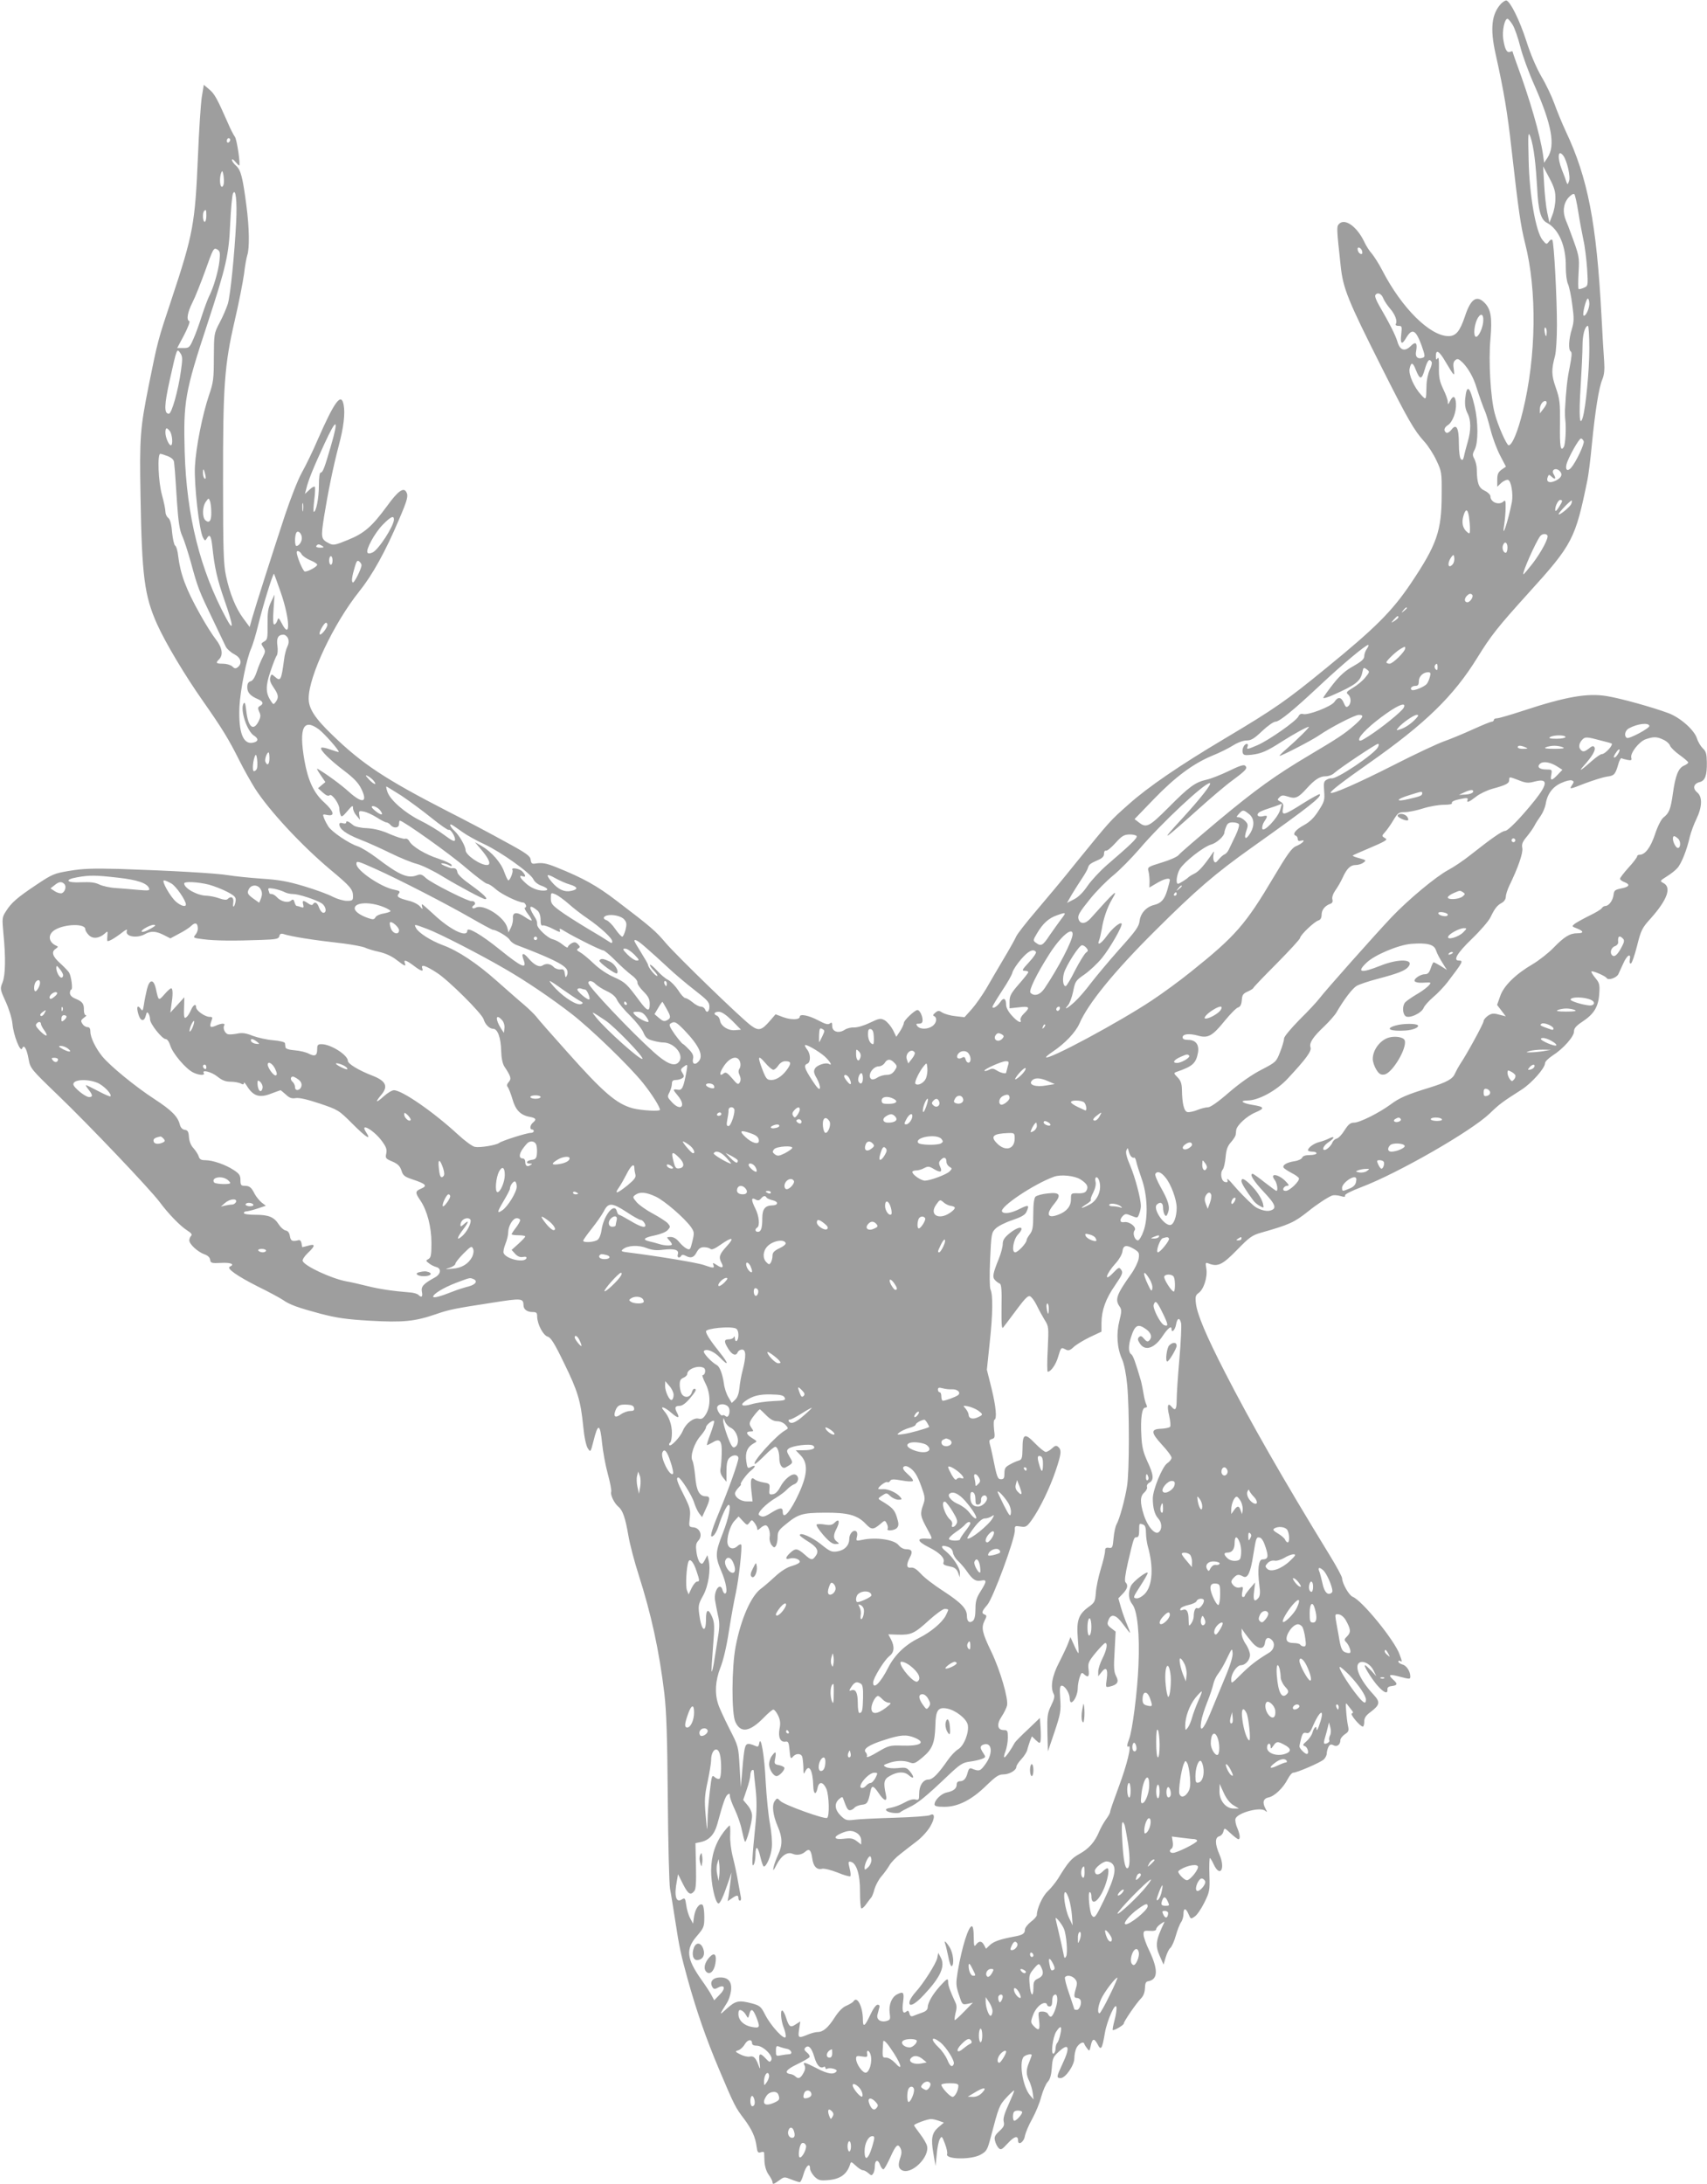 <?xml version="1.0" standalone="no"?>
<!DOCTYPE svg PUBLIC "-//W3C//DTD SVG 20010904//EN"
 "http://www.w3.org/TR/2001/REC-SVG-20010904/DTD/svg10.dtd">
<svg version="1.0" xmlns="http://www.w3.org/2000/svg"
 width="1001pt" height="1280pt" viewBox="0 0 1001 1280"
 preserveAspectRatio="xMidYMid meet">
<g transform="translate(0,1280) scale(0.1,-0.1)"
fill="#9e9e9e" stroke="none">
<path d="M8802 12778 c-55 -60 -65 -145 -32 -293 49 -220 70 -345 94 -561 41
-362 53 -444 79 -549 71 -277 66 -664 -13 -985 -29 -120 -63 -200 -83 -200
-12 0 -65 120 -82 188 -24 89 -37 306 -25 434 11 127 3 176 -35 214 -46 46
-81 22 -114 -79 -30 -89 -53 -117 -97 -117 -108 0 -274 164 -388 385 -20 39
-48 82 -61 98 -14 15 -34 46 -45 70 -44 92 -117 142 -150 102 -12 -15 -12 -25
12 -245 14 -131 42 -200 239 -591 156 -310 192 -372 251 -437 22 -24 54 -73
71 -110 31 -65 32 -71 31 -202 0 -212 -28 -292 -181 -520 -110 -163 -208 -261
-499 -498 -231 -189 -300 -237 -594 -412 -264 -157 -448 -283 -560 -383 -113
-100 -107 -94 -317 -352 -66 -83 -169 -206 -228 -275 -59 -69 -111 -136 -116
-149 -6 -14 -38 -72 -73 -130 -34 -58 -81 -137 -103 -176 -23 -38 -60 -92 -84
-119 l-43 -48 -53 6 c-30 3 -64 13 -77 21 -20 13 -25 13 -42 -1 -13 -11 -15
-17 -6 -20 19 -9 14 -41 -10 -58 -28 -20 -72 -20 -88 -1 -10 13 -9 15 9 15 15
0 21 6 21 21 0 25 -17 59 -30 59 -16 0 -80 -61 -80 -76 0 -8 -10 -29 -22 -48
l-22 -33 -20 41 c-12 22 -33 47 -48 56 -25 13 -31 12 -88 -15 -35 -17 -74 -28
-92 -27 -17 1 -42 -5 -55 -14 -35 -23 -73 -11 -73 22 0 21 -3 24 -14 15 -10
-8 -26 -4 -69 19 -55 29 -107 39 -107 21 0 -18 -47 -20 -94 -4 l-48 18 -32
-37 c-50 -58 -67 -62 -112 -29 -60 44 -435 408 -500 484 -59 70 -84 92 -289
248 -115 88 -196 133 -353 196 -62 25 -85 28 -127 21 -15 -2 -21 3 -23 23 -3
22 -24 38 -150 106 -81 45 -232 125 -337 178 -366 188 -502 278 -676 447 -104
100 -139 155 -139 215 1 131 146 438 297 627 77 96 152 231 232 419 52 121 57
142 42 166 -16 25 -49 1 -109 -82 -91 -124 -136 -163 -233 -202 -75 -31 -85
-32 -109 -20 -48 25 -49 31 -30 155 23 143 54 296 87 420 28 105 38 187 28
238 -14 73 -53 20 -151 -203 -28 -66 -71 -154 -94 -195 -23 -41 -67 -154 -99
-250 -68 -206 -173 -534 -193 -605 l-14 -50 -37 50 c-46 62 -80 148 -102 251
-14 67 -17 147 -17 539 -1 574 8 694 68 954 25 107 49 231 55 275 5 45 14 94
19 110 14 41 12 161 -5 291 -22 166 -32 207 -60 233 -14 12 -25 28 -25 35 1 7
9 2 19 -10 11 -13 21 -23 23 -23 10 0 -13 155 -25 169 -7 9 -26 45 -41 81 -64
145 -78 170 -109 196 l-32 27 -12 -74 c-6 -41 -16 -193 -22 -339 -17 -404 -28
-461 -155 -844 -81 -243 -81 -244 -133 -501 -52 -261 -55 -306 -49 -655 8
-469 23 -582 97 -748 50 -111 163 -300 267 -448 115 -164 153 -226 217 -354
26 -52 67 -124 90 -161 84 -131 273 -334 442 -476 119 -99 133 -116 133 -157
0 -23 -4 -26 -36 -26 -20 0 -57 11 -83 24 -25 14 -100 41 -166 61 -96 29 -146
38 -250 45 -71 5 -159 14 -195 20 -71 12 -336 27 -640 37 -157 4 -215 2 -292
-11 -91 -15 -102 -20 -195 -82 -112 -75 -146 -104 -178 -155 -23 -35 -23 -41
-15 -130 14 -142 12 -243 -5 -287 -15 -37 -15 -40 18 -112 20 -44 37 -99 40
-131 6 -67 47 -171 57 -144 10 27 27 -1 38 -64 10 -53 13 -57 173 -211 183
-176 537 -548 595 -625 51 -69 122 -142 162 -167 24 -15 30 -24 23 -31 -6 -6
-11 -18 -11 -27 0 -22 49 -67 87 -81 21 -7 33 -18 35 -32 3 -20 8 -22 66 -19
56 3 81 -8 50 -22 -23 -9 42 -55 165 -117 66 -32 131 -68 146 -78 39 -28 90
-46 221 -81 92 -24 150 -33 290 -41 194 -11 263 -4 385 38 81 28 113 34 334
68 171 27 180 26 181 -16 0 -23 21 -39 52 -39 24 0 28 -4 28 -27 1 -45 35
-109 61 -117 19 -5 40 -38 96 -154 81 -165 98 -221 113 -372 6 -63 17 -114 27
-129 16 -24 16 -24 33 42 27 109 39 105 51 -15 5 -46 19 -125 33 -176 14 -51
23 -99 20 -106 -6 -17 18 -67 42 -87 26 -21 41 -65 59 -170 9 -52 36 -155 60
-229 74 -232 120 -441 151 -697 12 -105 17 -250 20 -613 2 -261 8 -500 13
-530 6 -30 19 -113 30 -183 24 -159 34 -203 72 -342 53 -191 110 -355 185
-532 90 -213 96 -225 148 -293 45 -61 66 -106 73 -163 4 -31 8 -37 24 -32 10
4 19 3 20 -2 0 -4 1 -28 2 -53 2 -28 11 -58 25 -77 12 -17 22 -36 22 -42 0
-16 7 -14 40 10 28 21 30 21 70 5 22 -9 45 -16 50 -16 5 0 15 21 22 47 14 49
38 70 38 33 0 -11 12 -32 26 -47 23 -22 32 -25 80 -21 72 6 110 34 129 92 5
18 7 17 33 -7 16 -15 34 -27 42 -27 7 0 22 -8 32 -17 17 -15 20 -15 28 -3 6 8
10 27 10 42 0 39 19 44 31 9 6 -17 16 -28 21 -25 6 4 23 35 39 70 33 73 44 82
59 54 8 -16 8 -30 1 -52 -16 -45 -14 -66 8 -78 55 -29 164 77 147 143 -3 13
-21 44 -41 70 -19 25 -35 48 -35 50 0 8 79 37 100 37 10 0 31 -5 47 -11 l28
-10 -32 -27 c-39 -34 -45 -67 -29 -157 l12 -70 7 67 c3 38 11 78 18 90 11 20
13 19 30 -26 10 -26 16 -53 13 -61 -13 -32 140 -35 196 -4 36 20 40 28 60 103
46 176 50 187 92 232 22 24 43 43 45 41 2 -2 -13 -38 -32 -80 -25 -55 -34 -84
-29 -103 5 -21 0 -31 -26 -55 -26 -24 -31 -35 -25 -57 3 -15 13 -34 21 -42 13
-13 19 -10 54 28 39 42 60 47 60 16 0 -32 35 -9 40 27 4 19 23 65 43 100 20
36 44 94 53 130 10 35 26 74 38 87 14 15 21 41 24 83 4 55 8 64 41 94 60 55
68 26 21 -73 -35 -75 -36 -82 -10 -82 28 0 80 75 80 116 0 18 5 44 11 58 12
26 41 44 47 28 1 -5 9 -18 17 -28 13 -18 14 -17 21 14 9 45 20 48 40 11 20
-40 27 -30 43 65 13 75 63 186 68 151 2 -11 -3 -45 -11 -75 -8 -30 -13 -56
-11 -58 6 -6 65 28 65 38 0 12 74 120 101 147 14 14 22 35 23 60 1 29 5 39 21
41 56 11 57 68 4 180 -18 36 -32 77 -33 91 -1 24 2 26 37 24 23 -2 37 2 37 10
0 7 12 21 27 31 14 10 24 15 21 10 -51 -107 -55 -136 -27 -199 l22 -50 13 44
c7 23 19 48 27 54 8 7 23 39 32 72 9 32 23 68 31 79 8 11 14 33 14 48 0 37 14
36 30 -2 12 -28 13 -29 36 -13 13 8 38 45 56 81 31 63 33 71 30 164 -2 54 0
98 3 98 2 0 13 -17 22 -37 38 -81 70 -26 34 57 -27 62 -27 100 -2 107 11 3 22
15 25 28 6 23 6 23 43 -11 20 -19 41 -34 45 -34 12 0 10 27 -7 67 -9 20 -13
44 -10 53 11 35 145 71 174 47 12 -10 13 -9 3 10 -21 38 -15 61 17 68 35 7 86
56 112 107 11 21 25 38 33 38 21 0 158 59 178 77 10 9 18 25 18 35 0 11 5 28
10 39 8 15 15 17 29 10 21 -12 41 3 41 30 0 9 12 24 26 34 22 14 25 21 19 48
-4 18 -9 57 -11 87 -4 51 -3 53 10 35 9 -11 20 -25 25 -32 7 -8 7 -13 -2 -16
-12 -4 49 -77 65 -77 4 0 8 13 8 29 0 21 9 36 35 55 58 44 60 59 20 103 -83
89 -119 174 -79 190 25 9 62 -13 79 -49 l16 -33 -30 33 c-17 17 -33 32 -36 32
-11 0 29 -66 67 -113 41 -48 67 -60 64 -29 -1 12 7 18 27 20 32 4 34 13 7 37
-32 29 -24 34 33 19 65 -17 67 -17 67 1 0 29 -23 64 -46 69 -13 4 -24 11 -24
17 0 6 5 7 10 4 13 -8 13 -5 -2 36 -27 81 -221 319 -276 340 -22 9 -61 78 -62
109 0 9 -34 72 -76 140 -271 442 -463 778 -610 1065 -111 216 -163 340 -171
404 -5 41 -2 50 16 63 30 21 53 94 45 142 -6 35 -5 38 12 31 55 -22 82 -9 168
79 72 74 88 86 141 101 166 47 194 60 275 124 49 40 116 84 142 94 9 3 31 2
48 -3 23 -7 30 -6 27 3 -2 7 36 26 96 49 214 81 643 327 752 431 59 57 73 67
187 140 60 38 138 127 138 155 0 10 20 29 44 45 62 39 126 111 126 141 0 19
12 33 48 57 69 45 95 88 100 163 4 56 1 65 -23 94 -15 18 -25 35 -23 38 7 6
82 -26 90 -39 9 -15 58 2 68 23 4 8 17 36 29 63 22 50 47 64 38 22 -3 -16 0
-24 7 -22 6 2 22 49 36 104 23 92 30 105 79 159 99 111 125 184 74 209 -20 11
-20 12 21 38 23 14 51 36 62 49 24 26 56 107 73 183 7 28 24 75 39 105 34 71
36 130 4 156 -28 23 -21 51 15 60 32 8 43 39 42 116 -1 50 -5 65 -24 82 -12
12 -28 38 -34 58 -16 50 -98 122 -167 148 -94 35 -285 88 -362 100 -114 19
-242 -4 -491 -86 -73 -24 -142 -44 -152 -44 -11 0 -19 -4 -19 -10 0 -5 -6 -10
-12 -10 -7 0 -58 -21 -113 -46 -55 -25 -130 -56 -167 -69 -37 -13 -170 -75
-295 -139 -211 -107 -360 -172 -370 -163 -6 7 71 66 222 172 334 234 499 395
638 620 81 131 120 180 300 379 259 285 275 317 346 664 6 29 18 123 26 210
20 200 41 330 61 378 11 26 14 57 11 103 -3 36 -10 158 -16 271 -29 546 -80
806 -209 1080 -22 47 -52 120 -67 162 -15 42 -49 114 -76 159 -30 52 -64 131
-89 210 -39 120 -92 228 -116 236 -5 2 -20 -7 -32 -19z m68 -123 c12 -19 32
-77 45 -128 12 -50 50 -153 83 -227 102 -231 124 -352 77 -424 l-20 -30 -7 50
c-18 120 -78 325 -153 528 -14 38 -25 71 -25 74 0 2 -7 2 -15 -2 -19 -7 -31
16 -40 76 -7 47 8 118 25 118 5 0 18 -16 30 -35z m129 -778 c6 -45 12 -125 15
-177 6 -131 21 -187 56 -205 71 -37 114 -138 112 -260 0 -40 5 -83 13 -100 7
-16 19 -71 25 -122 11 -78 10 -99 -2 -140 -19 -60 -22 -124 -7 -133 8 -5 6
-30 -6 -91 -15 -73 -21 -130 -28 -254 0 -16 0 -41 2 -55 6 -47 1 -145 -9 -160
-19 -30 -24 4 -22 136 1 123 -1 143 -24 210 -27 76 -27 107 -5 189 6 22 11
103 11 180 0 160 -17 483 -27 498 -4 6 -12 2 -20 -9 -14 -18 -15 -18 -38 10
-39 49 -77 264 -81 471 -4 158 -3 167 11 132 8 -21 19 -75 24 -120z m-7649
104 c0 -6 -4 -13 -10 -16 -5 -3 -10 1 -10 9 0 9 5 16 10 16 6 0 10 -4 10 -9z
m7817 -93 c22 -29 44 -124 34 -149 -8 -23 -9 -23 -16 -4 -3 11 -15 43 -26 70
-28 72 -23 123 8 83z m-46 -254 c0 -28 -8 -71 -18 -95 l-17 -44 -13 60 c-7 33
-15 107 -18 165 l-6 105 37 -69 c29 -55 36 -80 35 -122z m-7809 89 c-2 -13 -8
-20 -13 -17 -11 6 -12 55 -2 81 6 15 8 13 13 -12 3 -16 4 -40 2 -52z m73 -223
c-10 -193 -34 -432 -49 -481 -8 -25 -29 -75 -48 -110 -33 -63 -33 -65 -34
-204 0 -125 -3 -148 -28 -220 -39 -116 -77 -305 -83 -420 -5 -108 25 -373 47
-415 11 -21 13 -21 22 -7 17 31 26 18 33 -45 13 -126 29 -194 71 -315 53 -151
57 -194 10 -106 -153 284 -232 600 -243 974 -8 294 1 350 133 750 111 339 126
406 134 589 4 85 11 164 16 175 16 37 25 -43 19 -165z m7870 59 c8 -52 22
-125 30 -164 9 -38 18 -115 22 -170 6 -100 6 -101 -20 -112 -14 -6 -27 -9 -30
-7 -3 3 -3 47 0 97 5 94 5 93 -48 237 -7 19 -18 49 -26 67 -21 50 -16 97 13
133 16 18 31 27 36 22 4 -4 15 -51 23 -103z m-8045 -24 c0 -19 -4 -35 -10 -35
-11 0 -14 53 -3 63 11 12 13 8 13 -28z m77 -264 c-6 -58 -35 -158 -61 -208 -8
-16 -27 -67 -42 -113 -15 -47 -37 -109 -50 -137 -22 -50 -25 -53 -59 -53 l-36
0 41 77 c22 43 36 79 30 81 -18 6 -11 51 19 110 16 31 50 117 76 189 44 124
48 132 67 122 18 -10 20 -18 15 -68z m6701 55 c3 -12 -1 -17 -10 -14 -7 3 -15
13 -16 22 -3 12 1 17 10 14 7 -3 15 -13 16 -22z m123 -273 c5 -14 23 -41 39
-60 31 -35 46 -75 35 -92 -3 -7 3 -11 16 -11 20 0 21 -3 16 -50 -7 -57 4 -64
29 -20 35 58 56 48 90 -44 20 -57 22 -68 9 -72 -30 -12 -48 4 -41 36 9 49 -1
62 -30 33 -36 -36 -64 -27 -79 23 -11 38 -45 106 -109 216 -15 26 -25 52 -21
58 12 19 35 10 46 -17z m1209 -35 c-1 -31 -24 -77 -34 -67 -8 8 15 99 25 99 5
0 9 -15 9 -32z m-623 -110 c-7 -49 -36 -96 -47 -78 -11 18 -1 79 17 108 20 32
36 17 30 -30z m623 -150 c0 -130 -21 -344 -38 -403 -19 -63 -24 6 -13 180 6
96 11 204 11 239 0 63 14 116 32 116 4 0 8 -60 8 -132z m-250 97 c0 -14 -2
-25 -4 -25 -2 0 -6 11 -8 25 -3 14 -1 25 3 25 5 0 9 -11 9 -25z m-8009 -229
c-16 -115 -54 -251 -71 -251 -29 0 -27 52 6 200 42 188 41 184 61 156 14 -20
14 -34 4 -105z m7416 53 c52 -87 54 -89 48 -43 -5 30 -2 44 9 53 13 11 20 8
45 -16 31 -32 63 -88 79 -143 15 -47 41 -121 52 -145 5 -11 19 -58 31 -105 12
-47 37 -114 56 -150 l34 -65 -26 -18 c-20 -15 -25 -27 -25 -60 l0 -40 24 23
c14 12 32 20 40 17 18 -7 30 -82 22 -129 -24 -120 -62 -232 -45 -131 4 26 8
70 8 98 1 38 -2 46 -11 37 -26 -26 -78 -7 -78 29 0 9 -15 24 -34 33 -35 16
-45 44 -46 126 0 19 -7 46 -14 60 -12 21 -12 29 2 55 21 41 21 162 -1 255 -28
118 -46 132 -55 42 -3 -34 1 -59 13 -83 22 -41 22 -101 1 -172 -8 -28 -18 -65
-21 -81 -5 -22 -9 -26 -18 -17 -7 7 -12 43 -12 91 0 93 -15 120 -44 81 -10
-13 -23 -21 -30 -17 -17 11 -13 30 9 44 28 17 51 79 48 127 -3 45 -17 50 -35
14 -11 -22 -13 -22 -13 -4 0 11 -12 45 -27 75 -21 45 -26 68 -25 125 1 48 -2
65 -8 55 -7 -12 -10 -8 -10 13 0 42 20 30 57 -34z m-82 0 c4 -5 -1 -27 -11
-47 -10 -21 -19 -63 -19 -97 -2 -82 -2 -81 -30 -51 -43 46 -76 121 -69 155 9
41 19 39 37 -8 24 -59 34 -58 52 4 16 54 27 66 40 44z m675 -240 c0 -6 -9 -22
-20 -36 l-20 -26 0 25 c0 24 16 48 32 48 4 0 8 -5 8 -11z m-7129 -251 c-38
-131 -48 -158 -61 -158 -6 0 -10 -31 -10 -76 0 -73 -16 -154 -30 -154 -3 0 -2
32 3 71 5 39 6 73 3 76 -3 4 -18 -4 -32 -18 l-26 -24 8 30 c11 48 40 120 107
265 71 154 85 150 38 -12z m-945 85 c15 -20 19 -83 6 -83 -12 0 -32 47 -32 75
0 29 8 32 26 8z m8291 -59 c6 -15 -46 -124 -74 -156 -21 -23 -35 -13 -27 20 9
37 73 152 85 152 5 0 12 -7 16 -16z m-8302 -88 c25 -11 35 -22 36 -38 1 -13 3
-36 5 -53 1 -16 7 -97 12 -180 8 -114 15 -161 30 -195 12 -25 34 -95 51 -155
40 -148 48 -168 126 -330 37 -77 72 -151 79 -165 6 -13 28 -33 49 -44 40 -21
49 -53 22 -76 -13 -10 -19 -10 -33 4 -10 9 -35 16 -55 16 -41 0 -44 4 -22 26
25 25 18 69 -19 116 -19 24 -61 90 -93 148 -82 146 -115 234 -128 340 -3 30
-11 58 -18 62 -6 4 -14 39 -18 79 -4 50 -12 76 -23 84 -9 7 -16 23 -16 36 0
14 -9 57 -20 97 -22 78 -28 242 -10 242 6 0 26 -7 45 -14z m219 -109 c4 -19 3
-26 -4 -22 -5 3 -10 18 -10 32 0 32 5 28 14 -10z m7945 19 c16 -19 5 -39 -30
-55 -34 -15 -54 -5 -43 23 6 16 8 16 25 0 20 -18 25 -9 10 16 -18 28 16 43 38
16z m-7910 -238 c1 -50 -11 -67 -34 -48 -20 17 -19 80 2 109 16 23 17 23 24 5
4 -10 8 -40 8 -66z m7921 65 c0 -5 -9 -21 -20 -38 -15 -22 -20 -25 -20 -12 0
23 18 57 30 57 6 0 10 -3 10 -7z m54 -16 c-6 -18 -74 -73 -74 -60 0 9 72 84
77 79 2 -2 1 -10 -3 -19z m-7437 -39 c-2 -13 -4 -5 -4 17 -1 22 1 32 4 23 2
-10 2 -28 0 -40z m6837 -35 c3 -21 6 -53 6 -72 0 -30 -2 -32 -16 -20 -26 21
-34 54 -23 93 13 46 25 46 33 -1z m-6304 -18 c0 -38 -91 -178 -125 -193 -16
-7 -26 -8 -30 -1 -11 17 41 113 88 162 48 49 67 58 67 32z m-540 -109 c0 -22
-17 -46 -32 -46 -9 0 -11 51 -2 74 9 23 34 1 34 -28z m7304 16 c9 -14 -34 -95
-86 -164 -29 -37 -53 -66 -55 -64 -8 8 73 190 99 224 12 14 34 16 42 4z m-234
-72 c0 -16 -5 -30 -10 -30 -14 0 -24 26 -16 45 10 26 26 16 26 -15z m-6950 10
c12 -8 9 -10 -13 -10 -16 0 -26 4 -22 10 8 12 16 12 35 0z m-121 -49 c6 -10
29 -26 51 -35 22 -9 40 -20 40 -26 0 -11 -52 -40 -72 -40 -11 0 -48 89 -48
113 0 14 20 6 29 -12z m6751 -57 c-30 -35 -36 8 -6 45 9 12 12 10 14 -8 2 -12
-2 -29 -8 -37z m-6570 21 c0 -14 -4 -25 -10 -25 -5 0 -10 11 -10 25 0 14 5 25
10 25 6 0 10 -11 10 -25z m170 -27 c0 -21 -43 -107 -51 -102 -9 5 -6 33 13 96
9 30 14 36 25 27 7 -6 13 -16 13 -21z m-474 -159 c55 -159 59 -286 6 -182 -18
34 -20 35 -26 15 -4 -12 -12 -22 -18 -22 -7 0 -8 29 -4 88 l6 87 -21 -44 c-17
-35 -21 -62 -20 -132 1 -80 -1 -89 -20 -99 -19 -11 -19 -13 -5 -34 13 -21 13
-27 -3 -57 -10 -19 -26 -57 -35 -85 -11 -34 -24 -54 -36 -57 -14 -4 -20 -14
-20 -35 0 -31 18 -51 63 -70 30 -13 35 -27 11 -40 -12 -7 -13 -13 -4 -34 10
-20 9 -31 -4 -57 -31 -59 -61 -33 -72 64 -5 43 -9 53 -16 41 -21 -37 21 -163
62 -188 28 -18 25 -35 -7 -41 -58 -12 -85 62 -79 209 5 100 42 286 70 346 8
18 27 80 41 138 27 111 86 302 92 297 1 -2 19 -50 39 -108z m6987 -15 c10 -10
-12 -44 -28 -44 -18 0 -20 21 -3 38 13 13 22 15 31 6z m-383 -78 c0 -2 -8 -10
-17 -17 -16 -13 -17 -12 -4 4 13 16 21 21 21 13z m-50 -54 c0 -4 -10 -13 -22
-21 -23 -14 -23 -14 -4 8 20 22 26 25 26 13z m-6280 -44 c-1 -19 -37 -64 -45
-56 -8 8 25 68 37 68 4 0 8 -6 8 -12z m-231 -80 c6 -15 4 -32 -4 -48 -7 -14
-16 -48 -19 -75 -17 -125 -20 -132 -57 -99 -16 14 -18 14 -24 -6 -5 -15 1 -33
19 -59 29 -42 32 -59 13 -85 -13 -17 -14 -17 -29 6 -31 47 -31 88 -2 173 15
44 31 86 37 93 5 7 7 32 4 56 -7 46 4 66 35 66 10 0 22 -10 27 -22z m6327 -60
c-9 -12 -16 -32 -16 -44 0 -17 -16 -31 -63 -58 -46 -25 -79 -54 -120 -106 -31
-40 -57 -76 -57 -80 0 -5 25 2 56 16 134 59 162 81 173 134 6 28 7 30 25 17
19 -14 19 -15 -8 -48 -15 -19 -48 -46 -72 -60 -38 -23 -42 -28 -29 -39 19 -16
20 -54 1 -69 -11 -9 -16 -5 -26 19 -15 36 -34 38 -55 6 -18 -27 -155 -80 -184
-71 -12 3 -21 -1 -27 -14 -12 -27 -177 -142 -241 -169 -61 -26 -64 -26 -57 -7
4 8 1 15 -4 15 -16 0 -30 -30 -25 -51 4 -15 12 -17 51 -13 59 7 91 21 178 77
71 45 147 87 159 87 8 0 -68 -75 -129 -128 -27 -23 -46 -42 -42 -42 13 0 187
90 228 118 71 49 213 122 236 122 33 0 27 -14 -25 -60 -55 -49 -101 -79 -263
-175 -202 -120 -316 -202 -538 -387 -119 -100 -223 -189 -230 -199 -7 -10 -51
-30 -98 -44 -84 -26 -86 -27 -79 -53 4 -15 6 -42 6 -60 l-1 -34 44 26 c44 26
76 33 76 18 0 -5 -7 -31 -15 -59 -16 -55 -36 -77 -77 -87 -45 -11 -79 -47 -85
-92 -4 -35 -22 -60 -121 -170 -63 -71 -138 -161 -167 -199 -29 -39 -71 -87
-94 -108 -43 -39 -66 -50 -38 -19 9 10 23 47 30 81 12 60 15 64 67 100 30 21
76 64 102 96 48 59 124 192 115 202 -10 9 -54 -28 -86 -72 -32 -45 -60 -62
-46 -27 4 9 11 40 16 67 9 59 32 127 60 174 41 69 16 47 -125 -111 -31 -35
-63 -37 -72 -3 -5 20 7 40 65 112 39 49 102 112 139 142 37 30 105 99 152 153
131 154 382 388 414 388 17 0 -55 -91 -163 -209 -134 -145 -116 -134 99 59 69
62 157 137 197 166 81 60 90 71 75 86 -8 8 -35 -1 -94 -30 -46 -22 -105 -46
-133 -52 -66 -15 -100 -39 -225 -165 -111 -111 -128 -120 -172 -85 l-25 19
111 115 c128 133 233 210 343 256 43 17 99 45 124 61 27 17 60 29 79 29 27 0
45 11 91 55 32 30 67 55 78 55 24 0 106 67 271 222 123 115 257 227 273 228 5
0 1 -10 -7 -22z m224 2 c0 -19 -72 -90 -91 -90 -11 0 -19 4 -19 8 0 10 59 66
85 80 25 14 25 14 25 2z m190 -112 c0 -16 -3 -19 -11 -11 -6 6 -8 16 -5 22 11
17 16 13 16 -11z m-45 -55 c-4 -16 -12 -34 -18 -41 -14 -18 -77 -43 -88 -36
-14 8 0 24 22 24 14 0 19 7 19 26 0 29 24 53 54 54 15 0 17 -5 11 -27z m-154
-182 c-13 -23 -129 -117 -204 -165 -46 -30 -57 -33 -57 -20 0 23 71 90 161
153 75 53 118 67 100 32z m73 -62 c-26 -29 -64 -55 -94 -64 -23 -7 -24 -7 -10
10 23 28 91 75 108 75 12 0 11 -4 -4 -21z m1368 -44 c2 -13 -119 -78 -132 -70
-18 11 -11 44 12 56 51 28 117 35 120 14z m-7802 -20 c33 -25 122 -126 116
-132 -1 -2 -24 5 -49 14 -25 9 -50 14 -53 10 -11 -11 50 -71 136 -136 54 -41
81 -69 98 -103 41 -83 8 -91 -72 -19 -45 41 -131 104 -184 135 -7 4 1 -12 17
-35 l29 -43 -22 -18 -21 -18 29 -26 c19 -17 32 -22 39 -15 12 12 57 -50 57
-79 0 -10 3 -26 7 -36 5 -15 12 -11 40 22 28 33 33 36 33 18 0 -12 9 -32 21
-45 l20 -24 -4 27 c-4 25 -2 27 27 21 17 -3 51 -19 75 -34 25 -16 50 -29 56
-29 7 0 18 -7 25 -15 18 -22 50 -19 50 5 0 11 2 20 5 20 19 0 299 -199 388
-277 60 -51 116 -93 124 -93 9 0 32 -15 53 -34 32 -28 131 -76 159 -76 5 0 11
-7 15 -15 3 -8 0 -15 -6 -15 -5 0 2 -16 17 -36 15 -19 25 -37 23 -39 -2 -3
-21 7 -41 21 -47 32 -73 28 -69 -9 1 -15 -4 -39 -12 -54 l-14 -28 -7 27 c-16
63 -140 142 -185 118 -20 -11 -30 3 -10 15 13 8 2 26 -13 23 -19 -4 -239 107
-270 136 -23 22 -31 24 -54 15 -52 -19 -102 2 -233 102 -41 31 -92 62 -113 69
-49 15 -151 84 -171 115 -9 14 -21 36 -26 50 -9 23 -8 24 20 18 46 -9 38 22
-19 74 -61 55 -95 128 -116 247 -33 191 -6 248 85 181z m7310 -45 c0 -5 -24
-10 -52 -10 -38 0 -49 3 -38 10 20 13 90 13 90 0z m210 -21 c25 -6 51 -13 59
-16 17 -4 -35 -63 -56 -63 -7 0 -32 -17 -56 -38 -63 -56 -86 -71 -51 -32 52
58 73 95 64 110 -6 10 -14 9 -35 -9 -21 -16 -31 -18 -41 -10 -19 15 -17 39 3
62 18 20 28 19 113 -4z m365 5 c18 -8 35 -24 38 -34 3 -10 28 -35 56 -55 28
-20 51 -40 51 -44 0 -4 -11 -13 -26 -19 -32 -15 -49 -56 -64 -162 -13 -93 -22
-116 -56 -142 -13 -11 -33 -50 -49 -98 -26 -78 -58 -120 -91 -120 -8 0 -14 -4
-14 -10 0 -5 -22 -35 -50 -65 -27 -30 -50 -60 -50 -65 0 -6 11 -15 25 -20 37
-14 30 -28 -17 -37 -38 -8 -43 -12 -46 -38 -4 -33 -28 -65 -48 -65 -7 0 -17
-6 -21 -13 -4 -7 -37 -27 -73 -44 -36 -18 -74 -39 -85 -47 -19 -15 -19 -16 13
-28 40 -16 41 -28 2 -28 -44 0 -77 -20 -140 -85 -30 -31 -85 -74 -122 -96
-101 -59 -170 -127 -191 -188 l-18 -51 26 -34 25 -33 -39 10 c-32 9 -44 8 -65
-6 -14 -10 -26 -24 -26 -32 0 -14 -100 -197 -139 -254 -9 -14 -22 -38 -29 -53
-13 -32 -47 -51 -150 -83 -130 -40 -175 -59 -227 -98 -68 -50 -182 -107 -215
-107 -21 0 -33 -10 -55 -44 -15 -25 -36 -47 -46 -49 -11 -3 -22 -13 -26 -24
-7 -18 -32 -42 -45 -43 -19 0 -5 27 22 45 38 25 39 40 3 22 -16 -8 -41 -17
-58 -21 -31 -8 -65 -33 -65 -48 0 -4 11 -8 25 -8 14 0 25 -4 25 -10 0 -5 -18
-10 -39 -10 -25 0 -41 -5 -45 -15 -3 -8 -23 -18 -45 -21 -46 -7 -74 -24 -63
-39 4 -5 25 -19 46 -30 22 -11 41 -25 43 -31 5 -17 -55 -74 -77 -74 -13 0 -17
5 -14 15 4 8 13 15 22 15 12 0 12 4 -4 21 -42 47 -103 58 -69 13 14 -18 21
-64 10 -64 -3 0 -34 23 -69 50 -35 28 -66 50 -70 50 -21 0 4 -41 64 -105 72
-76 80 -100 36 -111 -24 -6 -72 9 -96 31 -39 34 -88 85 -122 125 -21 25 -35
37 -31 26 4 -14 2 -17 -13 -14 -22 4 -31 52 -14 73 7 8 14 41 17 73 4 45 12
66 32 88 14 16 26 35 27 42 1 6 2 19 3 27 2 28 61 83 113 105 57 24 53 33 -17
44 -62 10 -79 26 -29 26 64 0 170 58 235 128 109 117 141 161 134 183 -9 26
14 61 81 124 29 28 61 64 71 81 46 79 93 140 119 156 16 9 73 28 127 42 117
31 157 47 175 69 39 46 -55 50 -163 7 -115 -46 -142 -40 -82 17 47 46 188 105
263 111 91 7 133 -3 144 -36 10 -28 22 -49 49 -92 l16 -25 -36 23 c-20 12 -39
22 -42 22 -3 0 -11 -16 -17 -35 -9 -26 -17 -35 -34 -35 -27 0 -68 -28 -60 -41
3 -6 22 -10 43 -9 20 1 40 2 45 1 17 -2 -27 -41 -80 -71 -28 -17 -57 -37 -64
-45 -17 -20 -16 -64 1 -80 20 -18 96 16 108 49 6 13 31 41 56 62 26 22 63 61
83 87 91 119 95 127 67 127 -36 0 -10 44 76 127 50 48 100 106 110 128 25 52
39 69 67 84 12 7 22 21 22 34 0 12 9 40 19 62 54 111 83 196 78 224 -5 23 1
37 26 67 18 22 38 50 45 64 7 14 23 39 36 57 13 18 26 49 30 70 9 59 41 102
92 124 25 12 52 18 61 15 14 -6 14 -9 0 -30 -15 -23 -13 -23 76 12 51 19 109
37 129 40 43 5 50 12 67 70 6 23 15 40 20 38 4 -3 20 -7 35 -10 22 -4 26 -2
22 12 -8 27 45 95 84 109 47 16 66 16 105 -3z m-1675 -44 c-22 -41 -246 -191
-273 -182 -4 1 -17 -2 -27 -8 -17 -9 -19 -19 -15 -67 4 -53 1 -62 -33 -115
-26 -41 -51 -65 -85 -84 -49 -26 -71 -54 -49 -62 7 -2 12 -11 12 -19 0 -11 6
-14 21 -10 30 8 6 -18 -32 -33 -24 -10 -51 -48 -129 -179 -166 -280 -225 -348
-488 -558 -62 -50 -163 -124 -225 -165 -192 -128 -607 -351 -623 -335 -2 2 15
17 38 32 73 49 135 114 158 166 50 116 201 302 439 539 245 244 357 340 571
492 334 237 413 299 399 313 -3 2 -48 -22 -100 -55 -109 -69 -124 -73 -116
-30 5 23 2 32 -14 41 -19 10 -20 13 -6 26 12 13 21 13 50 4 43 -15 60 -7 109
47 48 53 77 72 112 72 16 0 39 8 50 19 32 29 245 171 256 171 7 0 7 -7 0 -20z
m865 0 c17 -7 15 -9 -12 -9 -18 -1 -33 4 -33 9 0 12 17 12 45 0z m220 0 c14
-6 -2 -9 -50 -9 -48 0 -64 3 -50 9 11 5 34 9 50 9 17 0 39 -4 50 -9z m323 -39
c-7 -12 -16 -21 -21 -21 -8 0 -2 14 16 38 16 20 20 6 5 -17z m-7908 -26 c0
-36 -13 -47 -24 -19 -5 14 9 54 19 54 3 0 5 -16 5 -35z m-74 -61 c-3 -8 -11
-14 -17 -14 -12 0 -5 72 9 94 8 13 16 -60 8 -80z m7631 10 l25 -16 -28 -29
c-35 -37 -45 -37 -37 1 5 29 4 30 -30 30 -42 0 -58 17 -33 36 20 14 63 5 103
-22z m-6947 -79 c25 -30 3 -25 -26 6 -22 24 -24 29 -8 21 11 -6 27 -18 34 -27z
m6809 -6 c79 21 79 -12 1 -110 -81 -101 -157 -179 -174 -179 -17 0 -79 -43
-203 -141 -40 -32 -98 -71 -130 -88 -73 -39 -235 -174 -333 -277 -101 -107
-388 -430 -422 -475 -15 -20 -68 -77 -118 -126 -51 -52 -90 -99 -90 -109 0
-11 -10 -46 -23 -79 -23 -59 -24 -60 -110 -105 -55 -28 -125 -77 -189 -132
-64 -56 -110 -88 -124 -88 -13 0 -41 -7 -63 -16 -22 -9 -48 -14 -58 -12 -20 4
-31 51 -32 131 -1 37 -7 53 -26 73 -22 22 -23 25 -7 31 96 33 115 50 127 113
8 47 -13 75 -57 75 -23 0 -33 5 -33 15 0 20 39 24 90 10 59 -17 85 -2 157 87
32 39 67 75 78 78 13 4 20 17 22 43 2 31 8 39 36 51 17 8 32 17 32 21 0 3 61
67 136 142 75 76 137 143 138 151 2 18 83 95 107 102 13 4 19 16 19 34 0 28
20 53 52 64 11 4 15 13 11 26 -3 12 4 33 18 53 13 18 32 51 42 73 25 55 46 75
77 75 14 0 35 6 45 14 18 13 17 15 -24 26 -24 6 -41 13 -38 16 2 2 40 19 83
37 43 18 88 38 99 45 18 11 19 13 3 22 -16 10 -15 12 4 33 11 12 33 43 49 70
26 43 32 47 68 47 21 0 70 10 107 22 38 12 92 21 121 21 35 0 50 4 47 11 -3 7
15 16 46 22 41 9 50 8 46 -3 -8 -21 8 -15 49 17 21 17 63 37 94 46 84 23 101
32 101 53 0 19 1 19 53 -1 45 -18 58 -19 96 -9z m-6646 -82 c45 -30 124 -88
176 -130 52 -42 98 -74 102 -71 11 7 41 -42 37 -60 -2 -11 -19 -3 -63 30 -33
25 -96 63 -141 85 -89 44 -175 119 -192 167 -6 18 -9 32 -6 32 2 0 41 -24 87
-53z m6285 21 c-3 -7 -22 -14 -44 -15 l-39 -2 30 14 c38 18 58 19 53 3z m-298
-7 c0 -14 -9 -18 -78 -34 -80 -19 -80 -3 1 22 73 23 77 24 77 12z m-833 -98
c-15 -49 -99 -136 -105 -110 -2 10 3 29 12 42 22 33 20 38 -8 31 -28 -7 -42 7
-23 22 6 5 30 15 52 22 32 10 62 21 82 29 0 1 -4 -16 -10 -36z m-5279 -1 c22
-28 13 -34 -18 -12 -16 12 -30 25 -30 30 0 13 33 0 48 -18z m5096 -23 c31 -24
34 -67 9 -110 -29 -48 -42 -37 -22 19 9 26 7 34 -10 51 -12 12 -28 21 -38 21
-14 0 -14 2 2 20 23 25 26 25 59 -1z m-59 -60 c4 -5 -5 -36 -20 -67 -15 -31
-33 -68 -39 -81 -6 -13 -17 -26 -26 -29 -8 -3 -23 -17 -34 -30 -14 -18 -21
-21 -27 -10 -4 7 -6 24 -3 38 4 23 4 24 -8 6 -45 -66 -77 -103 -103 -116 -17
-8 -32 -18 -35 -21 -10 -11 -55 -39 -62 -39 -15 0 -8 55 11 87 27 43 138 130
183 143 33 9 78 50 78 71 0 4 4 19 10 33 7 20 17 26 39 26 16 0 33 -5 36 -11z
m-4553 -46 c25 -18 84 -51 130 -72 96 -45 269 -168 286 -205 6 -14 26 -30 46
-37 42 -15 47 -29 12 -29 -37 0 -78 18 -108 48 -31 28 -36 45 -13 36 20 -8 19
5 -2 28 -16 18 -69 26 -58 9 6 -10 -14 -61 -24 -61 -4 0 -14 22 -24 49 -19 55
-74 118 -132 152 l-40 23 43 -51 c43 -52 53 -83 27 -83 -40 0 -125 59 -125 87
0 23 -36 86 -64 112 -27 25 -36 48 -13 35 6 -4 33 -22 59 -41z m3953 -23 c7
-11 -33 -49 -175 -171 -41 -36 -92 -91 -113 -122 -25 -37 -53 -65 -79 -78
l-41 -21 28 49 c16 26 42 68 59 93 17 25 33 53 36 64 6 20 13 25 65 48 20 9
30 21 29 35 0 12 5 19 11 17 6 -3 31 17 56 45 37 41 50 49 81 50 20 1 40 -4
43 -9z m3176 -16 c16 -15 15 -54 -2 -54 -11 0 -29 34 -29 54 0 20 9 20 31 0z
m-957 -15 c-3 -5 -10 -7 -15 -3 -5 3 -7 10 -3 15 3 5 10 7 15 3 5 -3 7 -10 3
-15z m-6684 -161 c139 -62 416 -205 559 -287 68 -39 127 -71 132 -71 20 0 89
-41 98 -59 6 -10 23 -23 38 -29 198 -75 278 -114 296 -143 6 -10 7 -24 2 -35
-8 -17 -9 -15 -13 9 -3 23 -8 28 -26 25 -13 -1 -31 5 -40 15 -19 19 -43 22
-65 8 -19 -12 -49 3 -83 43 -30 36 -43 31 -28 -9 22 -59 -10 -45 -140 60 -108
87 -190 135 -190 110 0 -44 -102 6 -199 98 -34 31 -63 57 -66 57 -2 0 -2 -8 1
-17 4 -14 1 -13 -13 4 -10 12 -40 28 -68 34 -61 16 -72 24 -56 42 9 12 5 16
-26 22 -77 14 -223 113 -223 151 0 20 5 19 110 -28z m1141 -92 c49 -15 51 -29
7 -38 -39 -8 -75 9 -112 52 -38 46 -32 52 20 23 25 -14 63 -31 85 -37z m-2651
40 c116 -13 172 -32 184 -62 5 -14 -1 -15 -61 -10 -38 4 -97 8 -133 11 -36 2
-80 12 -98 21 -24 12 -53 15 -104 13 -88 -5 -105 15 -26 29 73 13 106 13 238
-2z m316 -35 c28 -17 84 -99 84 -122 0 -17 -28 -9 -57 15 -34 29 -89 126 -71
126 7 0 27 -9 44 -19z m-629 -2 c14 -14 5 -46 -14 -54 -9 -3 -27 2 -41 11
l-26 17 23 18 c26 22 42 24 58 8z m848 -4 c32 -9 81 -28 109 -43 43 -23 50
-31 48 -52 -2 -14 -7 -29 -11 -33 -4 -4 -6 6 -3 23 4 31 -13 41 -34 20 -6 -6
-24 -4 -49 5 -22 8 -54 14 -72 15 -54 0 -133 43 -133 72 0 13 81 9 145 -7z
m304 -28 c9 -17 9 -30 2 -51 l-11 -27 -30 21 c-39 28 -43 36 -30 60 15 27 54
26 69 -3z m5401 19 c0 -2 -8 -10 -17 -17 -16 -13 -17 -12 -4 4 13 16 21 21 21
13z m-5263 -34 c12 -7 35 -12 51 -12 33 0 135 -33 169 -55 25 -17 31 -55 9
-55 -8 0 -19 14 -25 30 -10 30 -25 38 -36 20 -4 -7 -14 -5 -28 5 -29 20 -36
19 -29 -7 4 -17 2 -20 -12 -15 -10 4 -21 7 -26 7 -4 0 -10 10 -13 22 -5 17 -9
19 -21 9 -18 -15 -59 -5 -82 20 -9 10 -23 19 -31 19 -7 0 -13 2 -13 4 0 2 -3
11 -6 19 -4 12 2 13 33 8 21 -4 48 -13 60 -19z m6913 -2 c13 -9 12 -12 -4 -25
-23 -17 -86 -20 -86 -5 0 6 15 17 33 25 39 17 38 17 57 5z m-5245 -68 c28 -25
77 -63 110 -85 77 -53 145 -116 145 -134 0 -13 -3 -13 -22 0 -13 9 -70 44
-128 78 -58 35 -129 80 -157 101 -46 34 -53 43 -53 73 0 34 1 34 28 23 15 -7
50 -32 77 -56z m3565 58 c0 -5 -5 -10 -11 -10 -5 0 -7 5 -4 10 3 6 8 10 11 10
2 0 4 -4 4 -10z m-4651 -76 c23 -9 41 -20 41 -24 0 -4 -18 -10 -40 -14 -21 -3
-43 -13 -48 -22 -8 -14 -14 -15 -43 -5 -47 16 -79 39 -79 57 0 36 89 40 169 8z
m904 -22 c10 -10 17 -29 17 -53 0 -27 4 -37 13 -33 7 2 34 -7 59 -20 38 -20
46 -22 41 -9 -5 14 1 12 30 -6 54 -33 210 -111 224 -111 7 0 38 -26 70 -58 32
-33 75 -71 96 -87 21 -15 37 -35 35 -44 -1 -9 15 -32 35 -52 29 -29 37 -45 37
-74 0 -47 -14 -43 -58 16 -77 104 -85 111 -150 141 -40 17 -89 50 -122 82 -30
29 -66 58 -79 65 -19 10 -21 15 -10 22 12 7 11 11 -2 25 -13 13 -21 14 -38 5
-11 -7 -21 -16 -21 -22 0 -6 -13 0 -30 14 -16 14 -43 28 -59 32 -29 6 -91 65
-91 85 0 21 -2 26 -21 56 -33 54 -22 65 24 26z m5337 -23 c0 -5 -6 -9 -14 -9
-23 0 -46 11 -41 20 6 10 55 0 55 -11z m-2267 -26 c-16 -21 -46 -64 -68 -95
-40 -61 -50 -66 -80 -44 -18 13 -18 15 7 57 34 57 67 87 115 104 56 20 58 19
26 -22z m-2562 -3 c14 -16 15 -27 7 -60 -6 -22 -14 -40 -19 -40 -5 0 -24 20
-41 45 -17 25 -40 47 -50 51 -23 7 -23 21 0 28 32 9 87 -3 103 -24z m-2501
-54 c0 -11 -7 -27 -15 -36 -14 -16 -11 -18 47 -25 67 -9 181 -10 342 -4 86 3
100 6 104 22 3 14 10 17 26 12 48 -15 165 -34 351 -55 55 -7 111 -18 125 -24
14 -7 51 -18 83 -25 36 -8 74 -25 102 -47 50 -38 57 -41 49 -19 -9 23 8 18 52
-15 43 -33 59 -37 50 -15 -9 25 18 17 85 -26 68 -43 265 -239 275 -273 9 -31
35 -56 56 -56 26 0 45 -51 47 -130 1 -40 8 -74 18 -90 40 -60 43 -73 26 -92
-11 -13 -13 -21 -5 -30 5 -7 18 -39 27 -70 18 -64 47 -94 101 -104 37 -7 42
-15 19 -34 -17 -14 -20 -40 -5 -40 6 0 10 -4 10 -10 0 -5 -8 -10 -17 -10 -25
0 -172 -47 -186 -59 -17 -13 -112 -29 -142 -23 -14 2 -58 34 -98 71 -144 133
-329 261 -377 261 -11 0 -38 -16 -60 -36 -45 -41 -53 -37 -15 8 43 50 29 82
-50 113 -81 31 -145 70 -145 87 0 34 -100 98 -155 98 -21 0 -25 -5 -25 -29 0
-39 -13 -45 -49 -27 -16 9 -54 18 -83 20 -35 3 -53 9 -54 18 -1 7 -2 18 -3 24
0 6 -31 14 -69 17 -37 3 -91 15 -120 26 -40 16 -62 19 -90 13 -20 -4 -45 -6
-54 -4 -19 4 -33 36 -23 52 8 14 -18 13 -50 -2 -32 -14 -38 -8 -26 26 9 23 8
26 -10 26 -27 0 -79 37 -79 56 0 24 -17 15 -30 -16 -7 -16 -18 -35 -26 -41
-15 -13 -17 -2 -14 76 l1 40 -41 -45 -41 -45 6 45 c9 56 9 90 1 97 -3 4 -21
-11 -40 -33 -37 -42 -36 -42 -52 31 -13 58 -37 57 -52 -2 -6 -26 -15 -67 -18
-91 -6 -37 -8 -40 -19 -25 -19 26 -26 12 -14 -30 12 -43 34 -48 44 -10 5 21 8
24 16 12 5 -7 9 -23 9 -34 0 -26 70 -114 91 -115 10 0 20 -15 28 -39 13 -44
89 -134 132 -156 32 -17 73 -20 64 -5 -14 23 45 8 80 -20 27 -22 48 -30 77
-30 22 0 48 -5 59 -10 14 -8 19 -7 19 2 0 7 8 0 18 -17 37 -60 74 -72 144 -44
27 10 51 19 53 19 2 0 16 -12 32 -26 21 -20 35 -24 58 -20 20 3 68 -8 140 -32
109 -37 111 -38 193 -120 81 -81 113 -100 78 -47 -38 59 45 12 92 -51 27 -36
32 -51 27 -75 -6 -27 -4 -30 36 -47 32 -14 44 -26 53 -52 9 -30 18 -37 66 -53
78 -26 88 -37 51 -53 -37 -16 -38 -23 -6 -70 40 -59 65 -155 65 -250 0 -69 -3
-85 -17 -93 -17 -9 -17 -11 2 -25 11 -9 30 -19 43 -22 32 -9 28 -42 -9 -62
-66 -36 -81 -53 -75 -83 6 -30 -2 -37 -21 -18 -6 6 -29 13 -50 14 -99 8 -175
19 -248 37 -44 11 -100 24 -125 28 -88 17 -243 89 -255 119 -3 7 10 28 30 47
45 42 45 56 3 43 -18 -5 -34 -9 -35 -9 -1 0 -3 10 -5 23 -2 13 -9 21 -18 18
-36 -9 -45 -5 -50 24 -3 20 -12 31 -25 33 -11 2 -29 18 -40 35 -28 44 -59 57
-137 57 -39 0 -68 4 -68 10 0 6 6 10 14 10 7 0 37 7 64 16 l51 17 -25 19 c-13
11 -32 34 -41 51 -19 38 -30 47 -60 47 -19 0 -23 5 -23 33 0 28 -7 38 -39 59
-48 32 -124 58 -167 58 -25 0 -34 5 -39 23 -4 12 -18 33 -30 47 -15 15 -25 40
-27 65 -2 32 -7 41 -25 43 -13 2 -24 13 -28 29 -12 49 -48 85 -149 151 -111
72 -259 193 -306 250 -39 48 -70 111 -70 145 0 19 -5 27 -18 27 -9 0 -23 9
-29 20 -11 16 -9 21 9 35 13 8 17 15 11 15 -6 0 -11 13 -11 29 1 38 -8 50 -48
67 -23 9 -34 21 -34 34 0 11 4 20 8 20 10 0 0 79 -13 100 -5 8 -28 32 -52 54
-46 41 -54 68 -25 86 12 8 14 13 4 16 -49 21 -54 67 -10 94 58 35 178 38 178
4 0 -8 9 -23 21 -35 23 -23 60 -20 93 9 17 16 18 16 16 -8 -1 -14 -2 -29 -1
-33 1 -10 37 9 84 45 25 20 35 24 31 13 -13 -34 58 -47 106 -20 35 20 64 18
110 -5 l39 -20 50 27 c28 14 61 35 73 47 24 23 38 16 38 -18z m1180 -8 c0 -30
-37 -21 -48 11 -6 16 -8 32 -5 35 10 9 52 -28 53 -46z m-1430 27 c0 -2 -18
-14 -40 -25 -44 -23 -56 -9 -12 14 27 15 52 20 52 11z m1596 -20 c72 -27 306
-147 454 -233 125 -72 272 -172 390 -263 113 -87 339 -305 421 -407 51 -64 99
-139 99 -157 0 -10 -107 -4 -159 9 -96 26 -173 92 -389 335 -87 97 -167 188
-177 202 -11 14 -44 46 -72 70 -29 24 -100 87 -158 138 -118 105 -229 179
-320 212 -69 26 -140 71 -155 99 -13 25 -14 25 66 -5z m6074 -20 c-28 -28 -96
-47 -88 -25 5 17 67 50 93 50 18 0 18 -2 -5 -25z m-2290 -10 c0 -37 -83 -197
-164 -317 -26 -39 -60 -50 -83 -27 -12 12 35 109 111 228 66 103 136 162 136
116z m-3140 -25 c0 -5 -4 -10 -10 -10 -5 0 -10 5 -10 10 0 6 5 10 10 10 6 0
10 -4 10 -10z m6367 -1 c9 -9 8 -20 -4 -43 -25 -49 -44 -68 -58 -56 -18 15 -7
48 17 55 10 4 18 14 17 23 -3 35 7 42 28 21z m-5726 -56 c30 -26 86 -76 124
-112 39 -37 109 -96 158 -134 75 -58 87 -71 87 -97 0 -31 -17 -41 -26 -15 -4
8 -14 15 -24 15 -10 0 -32 11 -48 25 -17 14 -36 25 -43 25 -8 1 -27 21 -42 46
-16 24 -42 51 -58 60 -17 8 -46 33 -66 55 -20 22 -38 37 -41 34 -3 -3 7 -19
23 -35 16 -17 24 -30 18 -30 -12 0 -53 52 -53 65 0 5 -18 36 -40 71 -22 35
-40 66 -40 69 0 14 23 1 71 -42z m2580 1 c11 -14 11 -18 -3 -28 -9 -7 -38 -54
-64 -104 -25 -51 -50 -92 -55 -92 -15 0 -20 39 -10 76 13 45 89 164 106 164 7
0 19 -7 26 -16z m-2651 -39 c29 -30 31 -35 14 -35 -11 0 -35 16 -54 35 -29 30
-31 35 -14 35 11 0 35 -16 54 -35z m2355 15 c3 -5 -15 -32 -41 -60 -40 -43
-44 -50 -25 -50 11 0 21 -3 21 -8 0 -4 -25 -36 -55 -70 -47 -54 -55 -69 -55
-103 l0 -39 55 6 c62 8 68 0 30 -36 -14 -13 -23 -30 -21 -37 10 -25 -17 -13
-50 24 -21 23 -34 47 -34 64 0 38 -16 45 -35 15 -17 -25 -45 -42 -45 -27 0 5
25 46 55 92 31 46 59 95 62 109 3 14 26 49 51 78 42 49 73 64 87 42z m2445 -4
c0 -2 -7 -7 -16 -10 -8 -3 -12 -2 -9 4 6 10 25 14 25 6z m-8150 -132 c0 -8 -4
-14 -10 -14 -12 0 -30 34 -30 57 1 16 3 15 20 -6 11 -13 20 -29 20 -37z m-141
-67 c-7 -15 -16 -27 -21 -27 -12 0 -10 44 4 58 19 19 30 -2 17 -31z m3070 -16
c37 -26 80 -55 96 -64 25 -13 27 -17 13 -22 -24 -9 -92 32 -148 89 -24 25 -40
46 -36 46 5 0 38 -22 75 -49z m194 31 c10 -10 39 -29 65 -41 32 -15 52 -32 61
-53 8 -17 42 -58 77 -92 34 -34 69 -78 77 -98 12 -29 23 -39 54 -47 21 -6 48
-11 61 -11 71 0 132 -83 87 -120 -25 -21 -70 -1 -141 63 -132 118 -384 384
-384 406 0 17 25 13 43 -7z m417 3 c0 -8 -2 -15 -4 -15 -2 0 -6 7 -10 15 -3 8
-1 15 4 15 6 0 10 -7 10 -15z m-479 -35 c11 0 32 -50 25 -57 -8 -9 -76 49 -70
59 3 5 13 7 21 4 8 -3 19 -6 24 -6z m-3112 -42 c-17 -14 -25 -16 -28 -7 -5 15
28 41 42 32 6 -4 0 -14 -14 -25z m9014 -20 c25 -13 15 -34 -14 -31 -41 4 -109
25 -109 34 0 18 85 17 123 -3z m-5658 -18 c3 -5 1 -10 -4 -10 -6 0 -11 5 -11
10 0 6 2 10 4 10 3 0 8 -4 11 -10z m234 -33 c26 -46 26 -54 2 -67 -16 -8 -25
-5 -46 13 l-27 23 22 37 c12 21 24 37 25 35 2 -2 12 -20 24 -41z m-3542 -9
c-3 -8 -6 -5 -6 6 -1 11 2 17 5 13 3 -3 4 -12 1 -19z m5847 7 c-4 -8 -10 -12
-15 -9 -11 6 -2 24 11 24 5 0 7 -7 4 -15z m944 -5 c-13 -20 -65 -50 -88 -50
-18 0 7 29 45 52 41 25 59 24 43 -2z m2077 0 c14 -6 -2 -9 -50 -9 -48 0 -64 3
-50 9 11 5 34 9 50 9 17 0 39 -4 50 -9z m-8975 -20 c-6 -11 -16 -18 -21 -14
-6 3 -3 12 8 20 24 18 26 17 13 -6z m3290 -41 c54 -36 227 -215 217 -225 -10
-11 -213 170 -270 241 -34 42 -33 41 53 -16z m240 21 c12 -16 16 -30 10 -30
-17 0 -65 27 -79 44 -12 14 -9 16 17 16 23 0 36 -8 52 -30z m503 -22 l52 -53
-34 -3 c-41 -4 -84 24 -89 57 -2 12 -10 25 -18 28 -23 9 -16 23 11 23 17 0 42
-17 78 -52z m-3903 23 c0 -5 -7 -14 -15 -21 -13 -10 -15 -9 -15 9 0 12 6 21
15 21 8 0 15 -4 15 -9z m2554 -20 c10 -11 16 -31 14 -47 l-3 -28 -16 24 c-36
56 -33 93 5 51z m-1814 -41 c-7 -17 -15 -28 -18 -26 -2 3 1 19 8 36 7 17 15
28 18 26 2 -3 -1 -19 -8 -36z m-890 19 c0 -6 9 -24 21 -40 25 -36 11 -38 -25
-3 -27 28 -31 36 -19 47 10 11 23 8 23 -4z m3772 -36 c90 -94 117 -153 82
-187 -20 -21 -37 -10 -30 19 4 16 -2 31 -22 52 -15 16 -32 32 -37 34 -6 2 -27
28 -49 58 -29 42 -35 56 -24 62 23 15 33 10 80 -38z m5098 7 c0 -5 -6 -7 -12
-5 -67 23 -72 26 -58 35 15 9 70 -14 70 -30z m-2989 7 c-10 -9 -11 -8 -5 6 3
10 9 15 12 12 3 -3 0 -11 -7 -18z m-1298 -49 c-9 -18 -17 -35 -19 -36 -1 -2
-2 16 -1 41 2 39 4 44 19 36 15 -8 15 -11 1 -41z m301 -5 c1 -24 0 -43 -4 -43
-16 0 -30 27 -30 58 0 25 4 33 16 30 11 -2 17 -16 18 -45z m755 -9 c-6 -8 -17
-14 -25 -14 -20 0 -27 19 -14 35 9 11 17 12 32 4 15 -8 17 -13 7 -25z m3229
-21 c13 -8 21 -17 18 -20 -8 -9 -96 29 -90 39 7 10 39 2 72 -19z m-7602 2 c18
-15 18 -15 -5 -13 -14 2 -26 9 -29 16 -5 17 10 15 34 -3z m3329 -86 c31 -28
50 -59 26 -45 -17 11 -72 -7 -82 -27 -9 -15 -7 -28 11 -58 12 -22 20 -47 18
-57 -3 -12 -17 2 -46 47 -45 69 -51 88 -27 97 19 8 19 54 0 80 -8 10 -15 22
-15 27 0 12 77 -31 115 -64z m-4439 47 c30 -23 13 -26 -26 -6 -27 15 -30 19
-14 20 11 0 29 -6 40 -14z m4649 -55 c-9 -30 -25 -16 -25 22 0 29 1 30 16 15
10 -10 14 -23 9 -37z m4005 38 c-25 -4 -58 -7 -75 -7 -29 0 -29 0 -5 8 14 4
48 8 75 8 l50 -1 -45 -8z m-3686 -8 c3 -5 -4 -21 -16 -36 l-22 -28 -8 23 c-13
34 28 70 46 41z m314 -3 c16 -20 18 -50 4 -56 -7 -2 -16 5 -19 17 -4 16 -9 19
-23 11 -24 -13 -37 5 -20 25 15 18 44 19 58 3z m1295 -15 c10 -10 -44 -43 -71
-43 -30 0 -19 18 22 36 36 16 40 16 49 7z m-2438 -83 c7 0 20 11 29 25 10 15
26 25 40 25 33 0 37 -9 18 -39 -28 -43 -65 -70 -97 -71 -27 0 -32 5 -53 58
-31 81 -28 92 14 44 19 -23 41 -42 49 -42z m-4195 61 c0 -18 -18 -21 -30 -6
-10 13 -9 15 9 15 11 0 21 -4 21 -9z m3999 -13 c5 -14 4 -30 -2 -40 -8 -12 -8
-24 0 -40 7 -16 8 -30 1 -42 -9 -15 -14 -13 -45 24 -28 33 -38 38 -49 29 -25
-21 -27 -1 -4 35 35 58 84 75 99 34z m906 -8 c17 -18 17 -21 1 -45 -12 -17
-25 -25 -47 -25 -16 0 -41 -7 -54 -16 -13 -9 -29 -13 -35 -9 -27 17 6 75 44
75 12 0 27 9 34 20 15 25 34 25 57 0z m664 -22 c-5 -18 -9 -34 -9 -35 0 -9
-34 -1 -55 13 -19 12 -28 13 -45 4 -12 -6 -24 -9 -27 -6 -8 7 98 55 124 56 20
0 21 -3 12 -32z m-4296 -12 c12 -26 13 -36 4 -39 -12 -4 -47 44 -47 63 0 23
28 7 43 -24z m415 11 c7 -5 11 -12 8 -14 -5 -5 -66 25 -66 33 0 7 42 -6 58
-19z m3402 -67 c-12 -28 -48 -46 -62 -32 -8 8 24 75 51 106 15 18 16 17 19
-14 2 -18 -2 -45 -8 -60z m-4220 64 c0 -8 -4 -12 -10 -9 -5 3 -10 10 -10 16 0
5 5 9 10 9 6 0 10 -7 10 -16z m2816 -21 c-18 -99 -26 -115 -52 -110 -30 5 -30
2 1 -35 50 -60 18 -95 -35 -38 -27 29 -28 32 -14 58 7 15 14 37 14 50 0 16 6
22 23 22 12 0 29 5 37 10 13 8 13 13 2 31 -12 18 -11 23 5 35 25 19 26 18 19
-23z m4972 25 c-3 -7 -13 -15 -24 -17 -16 -3 -17 -1 -5 13 16 19 34 21 29 4z
m-2992 -29 c-18 -26 -64 -60 -51 -38 13 23 48 59 57 59 5 0 3 -9 -6 -21z
m2879 -19 c4 -6 1 -18 -6 -26 -12 -14 -14 -14 -26 2 -7 10 -13 26 -13 36 0 15
3 17 19 8 11 -5 23 -15 26 -20z m-3825 -20 c0 -30 -13 -40 -25 -20 -8 13 4 50
16 50 5 0 9 -13 9 -30z m-80 1 c17 -33 11 -48 -10 -22 -11 13 -20 27 -20 32 0
16 19 9 30 -10z m-3232 -7 c15 -10 22 -24 20 -37 -4 -28 -38 -36 -38 -9 0 11
-7 25 -15 32 -14 12 -12 30 3 30 4 0 18 -7 30 -16z m4398 -11 l39 -17 -50 -8
c-60 -11 -105 3 -85 27 16 20 49 19 96 -2z m-5576 -9 c37 -15 89 -68 77 -80
-2 -2 -34 11 -71 31 -36 19 -69 35 -72 35 -3 0 4 -12 15 -26 26 -33 26 -44 3
-44 -22 0 -92 57 -92 75 0 28 79 33 140 9z m970 -25 c0 -10 -4 -20 -9 -23 -10
-7 -21 17 -21 46 0 17 3 18 15 8 8 -7 15 -21 15 -31z m2645 10 c4 -6 5 -13 2
-16 -8 -7 -47 7 -47 18 0 13 37 11 45 -2z m4553 -40 c2 -10 -6 -19 -18 -22
-16 -4 -20 0 -20 20 0 18 5 24 17 21 10 -2 19 -10 21 -19z m-2818 -34 c0 -16
-40 -46 -52 -39 -16 10 -8 41 15 51 25 12 37 8 37 -12z m-2750 5 c0 -5 -13
-10 -30 -10 -16 0 -30 5 -30 10 0 6 14 10 30 10 17 0 30 -4 30 -10z m2478 -13
c4 -19 -20 -32 -43 -23 -13 5 -14 10 -5 26 13 25 43 23 48 -3z m-407 2 c29
-15 14 -29 -32 -29 -32 0 -39 3 -39 20 0 23 37 28 71 9z m190 -45 c-9 -25 -17
-38 -19 -29 -4 19 17 75 28 75 4 0 0 -21 -9 -46z m76 30 c9 -23 -13 -40 -32
-24 -12 10 -13 16 -4 26 15 18 28 18 36 -2z m851 -6 c13 -13 17 -52 5 -46 -5
2 -25 12 -45 21 -21 10 -38 22 -38 27 0 14 64 12 78 -2z m-2053 -37 c9 -16
-18 -101 -33 -101 -11 0 -13 8 -7 38 4 20 8 45 7 55 -1 18 23 24 33 8z m385
-4 c0 -7 -7 -22 -15 -33 -12 -16 -16 -17 -24 -4 -7 10 -5 20 6 32 19 21 33 23
33 5z m-2283 -63 c-10 -10 -37 16 -37 34 0 13 4 12 22 -5 12 -13 19 -25 15
-29z m1823 36 c0 -5 -7 -10 -16 -10 -8 0 -12 5 -9 10 3 6 10 10 16 10 5 0 9
-4 9 -10z m2220 -9 c-12 -24 -29 -35 -38 -26 -4 3 4 15 18 25 31 24 33 24 20
1z m-1199 -7 c16 -19 -2 -34 -43 -34 -32 0 -38 23 -10 39 24 15 38 13 53 -5z
m99 5 c0 -20 -21 -49 -36 -49 -13 0 -13 4 1 30 15 29 35 40 35 19z m-486 -31
c11 -18 -6 -68 -23 -68 -11 0 -20 46 -14 71 6 22 22 21 37 -3z m3350 13 c7
-11 -22 -23 -36 -15 -6 4 -5 10 3 15 18 11 26 11 33 0z m241 -1 c4 -6 -8 -10
-29 -10 -20 0 -36 5 -36 10 0 6 13 10 29 10 17 0 33 -4 36 -10z m-3755 -15 c0
-9 -6 -12 -15 -9 -8 4 -15 10 -15 15 0 5 7 9 15 9 8 0 15 -7 15 -15z m1450 -5
c8 -5 12 -12 9 -15 -8 -8 -39 5 -39 16 0 11 11 11 30 -1z m-70 -20 c0 -10 -9
-24 -20 -30 -17 -9 -19 -8 -13 7 7 19 23 43 29 43 2 0 4 -9 4 -20z m-1510 1
c0 -5 -11 -11 -25 -13 -26 -5 -35 6 -12 15 20 9 37 8 37 -2z m-169 -43 c35
-12 49 -24 49 -45 0 -24 -41 -13 -78 22 -40 37 -31 44 29 23z m1549 -31 c0
-64 -56 -78 -105 -27 -39 40 -21 56 68 59 35 1 37 0 37 -32z m-4990 -2 c10
-12 8 -16 -11 -24 -28 -10 -49 -4 -49 14 0 12 12 18 41 24 4 0 12 -6 19 -14z
m4561 -1 c10 -13 10 -17 -2 -25 -21 -13 -126 -11 -135 3 -21 33 110 55 137 22z
m-2375 -38 c3 -13 4 -37 2 -52 -2 -23 -9 -30 -30 -32 -31 -4 -39 -22 -10 -22
14 0 15 -2 2 -9 -18 -12 -30 -5 -30 20 0 10 -6 19 -14 19 -23 0 -24 23 -2 55
12 17 26 33 31 37 20 15 45 8 51 -16z m895 3 c26 -18 40 -50 22 -48 -10 1 -67
69 -58 69 4 0 20 -9 36 -21z m1078 7 c10 -11 7 -17 -11 -30 -26 -19 -43 -7
-33 23 7 24 27 27 44 7z m1871 -6 c0 -5 -9 -14 -21 -21 -31 -16 -47 4 -18 24
22 16 39 14 39 -3z m1247 -6 c4 -12 -47 -34 -78 -34 -22 0 -25 20 -7 38 15 15
80 12 85 -4z m-3592 -14 c-4 -6 -23 -19 -44 -30 -33 -16 -41 -17 -57 -6 -15
12 -16 16 -5 30 15 18 117 24 106 6z m545 -37 c-22 -39 -41 -42 -30 -4 13 46
20 55 33 42 9 -9 8 -19 -3 -38z m1442 -10 c6 -7 14 -11 18 -8 4 3 10 -8 13
-23 3 -15 17 -59 31 -99 35 -96 40 -233 11 -310 -10 -29 -25 -53 -32 -53 -19
0 -33 42 -20 58 15 19 -30 54 -60 49 -27 -5 -30 14 -8 37 14 13 19 13 50 0 35
-14 36 -14 45 11 6 15 10 35 10 46 0 43 -33 167 -62 236 -21 48 -28 77 -23 90
8 17 8 17 13 -2 2 -11 9 -26 14 -32z m-2373 -8 c17 -19 30 -35 28 -35 -17 0
-106 53 -102 60 12 20 42 9 74 -25z m-275 -2 c31 -31 30 -57 -1 -61 -18 -3
-24 4 -32 35 -18 64 -10 70 33 26z m341 -12 c3 -5 1 -12 -3 -15 -5 -3 -22 9
-38 26 l-29 30 32 -16 c17 -9 34 -20 38 -25z m-985 10 c0 -15 -24 -28 -62 -34
-45 -7 -48 2 -10 25 29 19 72 24 72 9z m2210 -21 c0 -10 8 -23 18 -29 16 -9
16 -11 0 -27 -18 -18 -111 -53 -144 -54 -23 0 -74 35 -74 51 0 5 10 9 23 9 12
0 33 6 47 14 22 11 29 11 58 -7 38 -22 50 -17 34 17 -8 18 -7 27 6 39 18 19
32 13 32 -13z m-2951 -39 c7 -23 8 -38 1 -45 -15 -15 -22 -2 -27 51 -6 54 7
51 26 -6z m4478 5 c-9 -26 -27 -15 -27 16 1 31 1 32 15 13 9 -10 14 -24 12
-29z m1037 35 c7 -11 -3 -41 -13 -41 -4 0 -13 11 -19 25 -10 22 -9 25 8 25 10
0 21 -4 24 -9z m-4168 -38 c-8 -8 -36 5 -36 17 0 7 6 7 21 0 11 -7 18 -14 15
-17z m484 6 c7 -11 9 -23 6 -26 -7 -7 -46 26 -46 39 0 17 30 7 40 -13z m-710
-6 c0 -10 3 -27 6 -38 4 -16 -7 -30 -47 -63 -60 -48 -79 -54 -51 -14 11 15 31
51 46 80 26 52 46 67 46 35z m-760 -40 c0 -42 -28 -105 -44 -100 -15 5 -8 84
10 120 19 35 34 26 34 -20z m5056 24 c-10 -8 -30 -11 -45 -9 -23 5 -24 6 -6
13 11 4 31 8 44 8 23 1 24 0 7 -12z m-1183 -37 c33 -38 67 -130 67 -179 0 -53
-18 -101 -39 -101 -39 0 -101 96 -78 119 20 20 37 12 37 -16 0 -16 4 -35 10
-43 7 -11 11 -9 19 12 13 34 3 69 -44 152 -20 36 -34 70 -30 76 11 18 33 11
58 -20z m-498 -12 c40 -26 49 -43 36 -66 -6 -12 -21 -17 -50 -16 -41 1 -41 0
-41 -36 0 -40 -25 -71 -73 -89 -65 -25 -76 1 -26 62 45 54 35 71 -39 62 -31
-3 -63 -12 -70 -19 -8 -8 -13 -43 -13 -104 0 -74 -4 -96 -20 -116 -10 -13 -19
-29 -19 -34 0 -18 -51 -72 -67 -72 -23 0 -11 75 16 104 48 51 8 55 -53 4 -26
-22 -36 -37 -36 -59 0 -16 -10 -55 -23 -87 -35 -86 -39 -108 -22 -125 8 -9 20
-17 27 -20 10 -3 13 -37 11 -138 -1 -104 1 -131 10 -119 7 8 37 49 68 90 73
98 82 105 101 82 9 -9 23 -33 32 -52 9 -19 28 -53 41 -75 25 -39 25 -43 19
-172 -4 -73 -4 -133 0 -133 18 0 48 42 61 88 17 56 17 57 45 42 15 -8 25 -5
46 15 15 14 58 40 95 58 l68 32 0 51 c1 76 25 142 80 221 43 63 47 74 36 90
-12 17 -15 16 -45 -15 -60 -63 -47 -11 15 57 18 20 35 50 37 66 4 37 23 41 67
15 31 -19 33 -24 28 -58 -4 -20 -23 -60 -44 -89 -86 -121 -96 -150 -68 -190
13 -19 13 -28 -1 -85 -19 -75 -14 -159 16 -225 12 -27 24 -87 30 -152 13 -138
13 -508 -1 -591 -12 -78 -45 -197 -62 -225 -6 -11 -14 -47 -17 -80 -5 -55 -7
-60 -27 -57 -18 3 -23 -2 -23 -19 0 -13 -11 -60 -25 -105 -14 -46 -27 -108
-29 -139 -4 -52 -7 -58 -43 -84 -59 -43 -71 -79 -63 -181 4 -47 6 -87 4 -89
-2 -2 -13 18 -25 45 l-22 49 -13 -35 c-7 -19 -31 -70 -53 -113 -42 -80 -53
-146 -32 -186 7 -12 3 -31 -15 -67 -22 -46 -24 -60 -22 -160 l3 -109 39 115
c35 105 38 122 33 193 -4 61 -2 77 9 77 19 0 47 -45 47 -76 0 -14 4 -23 11
-21 17 6 36 49 36 83 0 17 5 45 11 63 10 29 13 31 28 16 23 -20 30 -11 24 33
-4 33 0 44 42 95 26 31 51 57 56 57 16 0 9 -40 -16 -90 -14 -27 -25 -62 -25
-77 l0 -28 19 24 c27 35 39 20 31 -39 -7 -51 -7 -51 19 -45 44 11 54 27 36 61
-13 24 -15 50 -9 145 l6 116 -26 20 c-23 18 -25 25 -16 47 15 41 45 33 86 -24
20 -27 38 -50 40 -50 2 0 -5 20 -16 46 -11 25 -27 70 -36 100 l-16 56 26 27
c28 29 33 50 16 67 -7 7 -2 45 15 120 34 143 34 144 51 144 10 0 14 12 14 40
0 43 0 43 24 34 11 -4 16 -19 16 -48 0 -22 5 -57 10 -76 36 -126 29 -235 -18
-283 -18 -17 -37 -27 -50 -25 -19 3 -17 8 24 71 24 37 44 72 44 77 0 17 -86
-49 -98 -75 -18 -39 -15 -79 8 -108 30 -37 44 -178 36 -357 -6 -154 -36 -386
-55 -433 -13 -33 -14 -50 -3 -43 20 12 -10 -110 -57 -235 -28 -75 -51 -141
-51 -148 0 -7 -11 -27 -24 -44 -13 -18 -31 -50 -40 -71 -25 -61 -61 -102 -116
-132 -47 -26 -66 -47 -125 -144 -16 -25 -43 -58 -61 -75 -30 -27 -64 -102 -64
-139 0 -8 -16 -26 -35 -40 -19 -15 -35 -36 -35 -46 0 -23 -13 -32 -65 -41 -80
-15 -117 -28 -140 -49 l-23 -22 -11 21 c-14 26 -29 27 -47 4 -12 -16 -13 -10
-14 45 0 36 -4 62 -11 62 -20 0 -58 -120 -83 -266 -11 -69 -11 -81 7 -135 19
-59 20 -60 51 -54 l31 7 -50 -51 c-27 -28 -52 -51 -56 -51 -3 0 -1 18 4 40 8
27 8 46 0 62 -32 69 -43 101 -43 118 0 28 -5 26 -48 -21 -43 -48 -71 -96 -72
-124 0 -14 -11 -24 -32 -31 -18 -6 -41 -15 -51 -19 -14 -6 -20 -2 -24 14 -4
16 -9 19 -18 11 -20 -17 -27 3 -19 60 7 53 1 60 -37 40 -31 -17 -48 -61 -42
-108 5 -38 4 -41 -21 -48 -34 -8 -59 11 -50 40 3 12 8 29 10 39 4 11 0 17 -10
17 -9 0 -27 -25 -43 -60 -31 -67 -43 -75 -43 -29 0 77 -34 144 -55 109 -4 -6
-22 -17 -40 -25 -23 -9 -46 -32 -70 -69 -39 -61 -68 -86 -101 -86 -12 0 -38
-7 -57 -15 -55 -23 -59 -21 -51 31 l7 46 -27 -17 c-31 -21 -39 -15 -56 37 -6
21 -16 40 -21 43 -15 10 -10 -59 7 -100 8 -20 13 -44 11 -53 -5 -24 -85 61
-120 129 -24 48 -32 54 -75 66 -79 21 -98 17 -149 -29 -48 -44 -48 -43 1 35 8
12 18 41 22 65 8 53 -13 82 -61 82 -46 0 -67 -26 -46 -59 7 -10 13 -11 31 -1
40 22 47 -5 10 -41 l-32 -33 -16 30 c-8 16 -35 57 -60 92 -86 122 -92 177 -27
253 43 50 45 56 45 115 0 35 -5 66 -11 70 -18 11 -42 -23 -49 -68 l-6 -43 -17
32 c-10 18 -20 53 -23 77 -6 41 -8 44 -26 33 -34 -22 -46 21 -29 108 l7 40 29
-58 c30 -59 44 -68 66 -41 10 12 12 50 10 149 l-3 132 29 6 c50 10 82 44 99
105 34 125 47 162 60 173 11 9 14 7 14 -7 0 -11 13 -47 29 -80 16 -34 35 -88
41 -120 7 -33 15 -63 18 -68 7 -13 42 111 42 151 0 19 -10 43 -26 62 l-26 31
21 62 c12 34 21 72 21 84 0 13 5 26 10 29 6 3 10 1 10 -5 0 -6 5 -53 11 -106
7 -68 7 -126 -1 -207 -20 -197 -23 -254 -11 -237 6 8 11 34 11 58 0 59 14 53
29 -13 7 -30 16 -55 20 -55 16 0 43 64 47 113 3 29 -2 89 -11 137 -9 47 -20
157 -25 245 -7 153 -29 281 -38 227 -3 -18 -8 -22 -20 -16 -53 22 -60 18 -68
-32 -4 -27 -10 -85 -13 -129 l-7 -80 -7 120 c-7 120 -7 120 -61 225 -29 58
-59 122 -65 143 -21 64 -16 137 13 212 17 41 37 126 51 219 13 83 31 180 39
216 18 80 40 279 32 287 -3 4 -14 -1 -24 -11 -22 -19 -48 -13 -55 14 -8 32 13
107 39 135 l25 27 25 -27 c24 -26 26 -26 39 -9 13 18 14 18 29 -1 8 -11 16
-26 16 -34 0 -11 4 -11 18 2 10 10 24 17 31 17 16 0 30 -40 24 -71 -2 -13 3
-33 11 -44 14 -17 17 -18 26 -5 5 8 10 31 10 51 0 31 7 42 43 71 77 64 99 71
232 72 136 1 192 -14 240 -64 35 -37 45 -37 84 -5 30 26 30 26 41 5 6 -11 8
-25 5 -30 -10 -16 42 -11 55 5 11 13 11 25 -1 63 -14 45 -27 57 -95 98 -17 10
-16 12 8 28 26 17 28 17 49 -3 13 -12 34 -21 47 -21 21 0 23 2 11 16 -20 25
-72 48 -101 46 -16 -1 -28 0 -28 2 0 12 44 45 53 39 5 -3 13 0 17 8 7 10 20
10 67 2 32 -6 62 -8 66 -3 4 4 -9 22 -29 39 -25 22 -33 36 -26 43 6 6 16 7 29
0 32 -18 51 -45 76 -115 22 -61 23 -71 11 -105 -20 -55 -17 -69 21 -139 34
-62 34 -64 13 -62 -76 7 -76 -12 1 -51 62 -31 93 -63 84 -86 -5 -14 1 -18 49
-28 17 -4 30 -16 36 -33 l10 -28 1 26 c1 29 -42 94 -84 128 -33 25 -26 39 13
25 18 -6 28 -18 30 -34 2 -14 15 -36 31 -50 15 -14 38 -41 51 -60 34 -49 51
-60 83 -54 35 7 34 -4 -3 -63 -24 -38 -30 -58 -30 -104 0 -37 -5 -61 -15 -69
-20 -16 -35 -4 -35 29 0 42 -33 77 -139 146 -53 34 -112 79 -131 101 -25 27
-42 38 -58 36 -27 -4 -29 16 -7 59 19 35 13 49 -22 49 -15 0 -33 10 -44 24
-25 32 -131 48 -212 31 -37 -8 -38 -7 -32 18 4 14 2 28 -5 32 -17 11 -40 -15
-40 -45 0 -38 -28 -67 -71 -73 -32 -5 -43 0 -95 42 -52 42 -125 73 -124 53 0
-4 20 -19 44 -34 57 -34 70 -58 50 -86 -20 -29 -27 -28 -67 8 -41 36 -53 37
-84 8 -28 -26 -30 -41 -3 -33 25 8 60 -3 60 -19 0 -6 -20 -17 -45 -24 -30 -8
-64 -29 -103 -65 -31 -29 -67 -59 -78 -67 -59 -42 -119 -177 -150 -339 -24
-124 -25 -393 -2 -443 31 -68 84 -60 168 26 24 25 49 46 55 46 6 0 19 -16 28
-35 12 -26 15 -45 8 -78 -9 -50 5 -80 36 -75 15 3 19 -5 23 -51 4 -48 7 -52
19 -38 17 21 47 22 55 1 3 -9 6 -37 7 -62 0 -42 2 -44 11 -24 23 46 44 6 47
-85 1 -50 16 -57 25 -13 8 41 33 38 52 -5 16 -39 19 -161 4 -170 -15 -9 -251
76 -274 99 -19 19 -19 19 -33 0 -18 -24 -11 -83 18 -150 28 -64 28 -109 2
-164 -11 -25 -24 -58 -27 -75 -5 -24 -1 -21 19 18 27 51 62 75 92 62 25 -11
55 -6 75 12 23 21 34 10 41 -39 6 -47 27 -69 58 -61 11 3 52 -7 90 -22 38 -16
72 -25 75 -22 4 3 2 25 -4 47 -9 36 -8 41 6 38 34 -6 56 -75 55 -175 0 -52 3
-96 8 -98 4 -3 18 9 30 27 13 18 26 35 29 38 3 3 12 24 18 48 7 23 25 57 41
75 15 17 36 46 46 63 10 18 39 48 64 67 25 20 69 54 98 76 29 22 64 61 78 86
29 49 28 83 -2 66 -10 -5 -103 -12 -208 -15 -104 -3 -211 -8 -237 -12 -43 -5
-50 -3 -78 24 -35 35 -39 71 -10 97 16 14 21 15 24 4 21 -58 27 -69 40 -69 7
0 19 6 26 14 6 8 26 16 43 18 32 3 38 11 52 81 7 35 17 32 47 -12 33 -49 53
-54 43 -10 -16 71 -12 91 23 110 44 26 86 27 111 4 30 -26 35 -13 9 20 -20 25
-26 27 -73 22 -28 -3 -59 0 -70 6 -18 10 -16 12 15 23 44 16 91 17 125 4 24
-9 32 -6 75 30 58 48 72 85 75 187 2 89 16 109 68 99 50 -9 114 -59 122 -95 9
-44 -22 -124 -57 -144 -15 -9 -42 -37 -60 -63 -57 -82 -89 -114 -113 -114 -32
0 -55 -36 -55 -83 0 -35 -2 -39 -22 -34 -13 4 -37 -3 -62 -17 -23 -13 -58 -27
-80 -31 -29 -5 -36 -9 -27 -18 13 -13 73 -19 81 -8 3 3 26 16 51 28 50 23 101
65 226 184 73 69 87 78 130 84 26 3 59 11 71 16 23 9 23 11 8 34 -20 30 -20
41 -1 49 52 20 61 -49 14 -113 -30 -42 -37 -45 -80 -27 -12 5 -18 0 -24 -21
-9 -37 -23 -53 -46 -53 -12 0 -19 -7 -19 -19 0 -24 -19 -39 -59 -47 -32 -7
-71 -45 -71 -70 0 -10 16 -14 58 -14 80 0 161 41 247 126 54 52 72 64 98 64
36 0 77 24 77 45 0 7 13 27 29 44 16 17 32 42 35 55 3 14 11 37 16 52 l11 27
23 -22 c22 -20 24 -21 28 -4 2 10 2 44 0 76 l-4 58 -71 -68 c-40 -37 -74 -72
-77 -78 -20 -38 -53 -85 -60 -85 -5 0 -2 16 6 35 7 19 14 55 14 80 0 41 -2 45
-24 45 -38 0 -43 34 -12 80 14 21 28 50 31 63 10 37 -40 208 -91 314 -55 114
-61 142 -41 183 14 27 14 32 1 37 -20 8 -18 18 15 56 34 38 165 393 162 439
-1 25 1 26 33 21 31 -5 37 -2 66 38 46 64 106 187 140 288 34 100 36 123 15
141 -11 9 -18 8 -36 -9 -13 -12 -29 -21 -37 -21 -7 0 -36 23 -63 51 -60 62
-73 57 -73 -33 -1 -53 -4 -63 -21 -68 -11 -3 -35 -13 -52 -23 -28 -15 -33 -23
-33 -52 0 -28 -4 -35 -20 -35 -20 0 -24 11 -48 130 -6 30 -14 65 -18 78 -5 18
-2 24 13 28 17 5 18 11 12 57 -3 29 -2 54 2 55 16 6 10 76 -17 186 l-27 108
17 162 c18 167 19 278 4 309 -5 10 -6 86 -2 175 7 151 8 158 33 182 14 14 58
36 98 49 52 18 74 30 82 48 19 41 13 44 -39 18 -50 -26 -94 -32 -104 -16 -16
26 186 161 304 204 40 15 121 6 155 -15z m-5002 -2 c9 -7 17 -16 17 -20 0 -10
-88 -7 -95 4 -18 29 44 41 78 16z m5111 -2 c20 -52 -5 -119 -55 -144 -50 -26
-63 -26 -20 1 18 11 31 23 28 26 -4 3 3 23 14 44 12 25 17 48 13 64 -7 27 10
35 20 9z m1508 -10 c-3 -18 -15 -31 -38 -40 -43 -18 -44 -18 -44 5 0 21 46 60
71 61 12 0 15 -7 11 -26z m-3297 5 c8 -12 -23 -49 -42 -49 -7 0 -13 8 -13 18
0 33 40 56 55 31z m-1625 -34 c0 -32 -53 -118 -85 -139 -33 -22 -31 -11 10 58
19 32 35 63 35 68 0 19 21 48 31 43 5 -4 9 -17 9 -30z m1338 -7 c20 -20 14
-38 -12 -38 -28 0 -40 14 -32 35 7 18 28 19 44 3z m-978 -34 c0 -2 -7 -4 -15
-4 -8 0 -15 4 -15 10 0 5 7 7 15 4 8 -4 15 -8 15 -10z m1130 6 c0 -5 -7 -7
-15 -4 -8 4 -15 8 -15 10 0 2 7 4 15 4 8 0 15 -4 15 -10z m-674 -24 c51 -24
167 -124 206 -178 19 -28 20 -34 8 -84 -12 -49 -14 -52 -34 -42 -12 6 -31 23
-44 39 -15 19 -33 29 -49 29 -25 0 -25 -1 -10 -18 10 -10 17 -22 17 -25 0 -10
-42 -9 -76 2 -16 5 -41 12 -56 15 -44 10 -33 22 31 35 34 7 66 20 76 31 17 19
17 21 0 41 -11 11 -50 36 -87 56 -38 20 -80 50 -94 66 -25 29 -25 32 -8 44 26
19 63 16 120 -11z m3256 12 c3 -7 0 -29 -7 -48 l-13 -35 -11 28 c-8 20 -8 34
-1 48 12 22 26 25 32 7z m-4462 -10 c-1 -16 -37 -64 -43 -58 -8 8 21 70 33 70
5 0 10 -6 10 -12z m1855 -7 c3 -5 19 -12 36 -16 36 -8 33 -30 -3 -30 -42 -1
-58 -22 -58 -75 0 -58 -7 -80 -26 -80 -16 0 -19 16 -4 25 17 10 11 68 -10 110
-26 52 -26 69 0 55 14 -8 22 -7 32 5 15 17 25 19 33 6z m2745 -22 c-7 -11 -14
-18 -17 -15 -8 8 5 36 17 36 7 0 7 -6 0 -21z m-5856 -4 c-4 -8 -14 -15 -23
-15 -9 0 -27 -3 -41 -6 l-25 -6 24 21 c28 25 73 29 65 6z m4188 -22 c33 -5 35
-13 9 -34 -68 -55 -137 -24 -91 41 21 30 23 30 42 14 10 -10 29 -19 40 -21z
m-348 -11 c5 -18 6 -35 3 -39 -13 -12 -37 20 -37 49 0 39 22 32 34 -10z
m-3739 18 c4 -6 -5 -10 -19 -10 -14 0 -26 5 -26 10 0 6 9 10 19 10 11 0 23 -4
26 -10z m5090 -13 c7 -7 4 -8 -8 -3 -10 3 -30 6 -43 6 -14 0 -22 4 -19 10 7
11 55 3 70 -13z m-2899 -32 c37 -25 74 -45 81 -45 7 0 17 -9 23 -20 17 -32
-17 -26 -84 15 -32 19 -62 35 -66 35 -4 0 -10 9 -13 21 -14 54 -78 -25 -90
-112 -3 -24 -13 -49 -23 -56 -20 -14 -84 -18 -84 -5 0 5 23 37 50 71 28 35 60
81 71 102 26 52 48 51 135 -6z m-465 -46 c36 -26 56 -59 35 -59 -8 0 -29 18
-46 40 -35 45 -32 50 11 19z m405 -1 c-3 -13 -6 -26 -6 -30 0 -5 -9 -8 -20 -8
-23 0 -27 29 -8 48 21 21 41 15 34 -10z m1809 12 c6 -10 -24 -59 -37 -60 -10
0 -10 32 -2 54 7 18 30 21 39 6z m-2665 -15 c0 -23 -24 -67 -49 -89 -36 -32
-33 -12 4 37 36 47 37 61 3 30 -15 -13 -18 -14 -18 -2 0 8 5 20 12 27 17 17
48 15 48 -3z m290 3 c0 -6 -11 -26 -25 -44 -14 -18 -25 -35 -25 -38 0 -3 18
-6 40 -6 22 0 40 -3 40 -7 0 -4 -18 -23 -40 -43 l-40 -36 21 -23 c15 -16 29
-21 46 -18 15 3 22 0 20 -7 -10 -30 -120 -6 -134 30 -3 8 2 32 11 54 9 22 16
52 16 66 0 38 27 84 50 84 11 0 20 -5 20 -12z m1784 -19 c19 -15 24 -25 17
-32 -13 -13 -61 17 -61 38 0 21 13 19 44 -6z m306 -4 c10 -12 7 -17 -14 -26
-34 -16 -57 1 -36 26 16 19 34 19 50 0z m1282 -78 c14 -22 8 -26 -21 -16 -16
6 -32 17 -35 26 -5 12 -1 14 21 8 15 -3 31 -12 35 -18z m373 3 c-3 -5 -16 -10
-28 -9 -21 0 -21 1 -2 9 28 12 37 12 30 0z m60 -9 c6 -10 -51 -81 -65 -81 -15
0 12 79 29 83 27 8 30 7 36 -2z m425 -1 c0 -5 -8 -10 -17 -10 -15 0 -16 2 -3
10 19 12 20 12 20 0z m-3019 -45 c-43 -47 -48 -63 -30 -97 15 -28 4 -34 -27
-13 -24 15 -26 16 -21 1 8 -20 1 -20 -54 -1 -37 14 -282 54 -443 74 -43 5 -47
8 -33 19 27 23 92 26 139 7 31 -12 57 -15 95 -10 68 8 96 0 88 -26 -7 -20 9
-27 20 -9 4 7 12 7 25 0 31 -17 49 -11 65 20 12 22 23 30 43 30 16 0 33 -5 38
-10 7 -7 26 1 60 25 68 48 85 44 35 -10z m1271 0 c-9 -19 -20 -35 -24 -35 -11
0 -10 5 9 44 21 46 36 37 15 -9z m-925 19 c2 -7 -14 -20 -36 -30 -31 -15 -41
-25 -41 -44 0 -14 -5 -32 -10 -40 -8 -13 -11 -13 -26 2 -23 23 -21 65 6 93 31
33 99 45 107 19z m-1838 -80 c-21 -41 -61 -66 -115 -70 -46 -4 -47 -3 -16 6
17 6 32 16 32 22 0 7 21 34 47 60 44 44 49 47 57 29 5 -12 3 -29 -5 -47z
m-1209 36 c0 -5 -9 -10 -19 -10 -11 0 -23 5 -26 10 -4 6 5 10 19 10 14 0 26
-4 26 -10z m1997 -26 c28 -8 20 -24 -12 -24 -25 0 -39 12 -28 24 8 7 12 7 40
0z m843 -63 c5 -11 10 -25 10 -32 0 -18 -27 7 -33 31 -7 26 9 26 23 1z m-759
-58 c-14 -26 -90 -98 -96 -91 -7 7 83 108 96 108 6 0 6 -7 0 -17z m3099 -18
c12 -19 20 -45 17 -57 -3 -20 -7 -16 -25 22 -34 71 -29 95 8 35z m144 9 c9
-22 7 -84 -1 -84 -14 1 -60 74 -56 88 7 17 50 15 57 -4z m-4110 -10 c30 -11
16 -33 -26 -44 -24 -6 -66 -19 -93 -30 -73 -29 -115 -40 -115 -30 0 16 61 53
134 81 83 31 80 31 100 23z m1474 -21 c-15 -15 -31 -24 -34 -20 -10 10 26 47
45 47 11 0 8 -7 -11 -27z m996 -5 c18 -26 20 -38 6 -38 -5 0 -16 14 -25 30
-18 35 -4 41 19 8z m-800 -37 c8 -13 -4 -42 -15 -35 -12 7 -12 44 0 44 6 0 12
-4 15 -9z m-675 -54 c6 -8 8 -17 4 -20 -10 -10 -56 -8 -73 3 -13 9 -13 11 0
20 21 14 56 12 69 -3z m3049 -83 c33 -67 35 -81 9 -71 -22 8 -68 98 -62 119
10 30 19 22 53 -48z m-668 26 c0 -16 -2 -30 -4 -30 -2 0 -6 14 -8 30 -3 17 -1
30 4 30 4 0 8 -13 8 -30z m776 -85 c3 -13 -1 -108 -10 -209 -9 -102 -16 -210
-16 -241 0 -56 -8 -67 -30 -40 -22 27 -28 6 -14 -52 7 -33 10 -61 5 -66 -5 -5
-29 -10 -52 -11 -62 -2 -61 -22 5 -94 31 -33 56 -67 56 -76 0 -8 -11 -23 -25
-32 -29 -19 -85 -156 -85 -207 0 -54 11 -94 31 -116 23 -24 25 -64 4 -81 -22
-18 -66 33 -88 102 -23 73 -22 109 4 131 11 10 18 25 15 32 -3 8 3 19 14 25
28 15 25 47 -12 125 -24 53 -32 85 -35 148 -6 102 3 167 23 167 11 0 12 5 6
18 -5 9 -12 37 -16 62 -4 25 -11 59 -15 75 -34 116 -47 151 -58 158 -16 10
-17 49 -2 96 24 76 41 85 89 51 31 -22 38 -48 19 -67 -9 -9 -16 -6 -30 10 -14
17 -20 19 -30 10 -9 -9 -8 -17 5 -37 31 -48 87 -29 136 47 30 44 50 59 50 37
0 -25 20 -6 26 25 7 41 21 46 30 10z m-2612 -31 c10 -4 16 -18 16 -40 0 -34
-19 -49 -21 -16 0 10 -3 12 -6 5 -2 -7 -16 -13 -29 -13 -29 0 -30 -13 -3 -56
22 -36 46 -44 55 -19 4 8 15 15 25 15 24 0 25 -38 4 -121 -9 -33 -17 -80 -19
-105 -3 -30 -11 -54 -24 -67 l-21 -20 -20 34 c-11 18 -23 54 -26 79 -8 56 -24
98 -40 108 -35 19 -86 75 -77 84 15 15 58 -2 93 -38 53 -55 54 -39 2 26 -58
73 -83 111 -83 127 0 17 139 31 174 17z m-916 -69 c7 -14 12 -29 12 -33 -1
-10 -40 38 -40 49 0 18 17 8 28 -16z m1172 -120 c10 -13 9 -15 -7 -15 -17 0
-63 48 -63 65 0 8 53 -30 70 -50z m-442 -43 c13 -9 7 -42 -8 -42 -4 0 3 -21
16 -47 31 -59 32 -135 4 -181 -16 -26 -25 -31 -43 -27 -29 8 -75 -27 -93 -71
-15 -37 -71 -96 -79 -84 -3 5 -1 11 5 15 5 3 10 29 10 56 0 49 -17 97 -48 132
-26 30 7 20 45 -14 38 -33 51 -33 34 -1 -17 31 -13 42 13 42 16 0 36 14 60 42
36 42 44 58 27 58 -5 0 -11 -9 -14 -20 -7 -27 -35 -36 -54 -17 -9 8 -16 33
-17 54 -1 30 3 40 22 48 12 5 22 15 22 22 0 30 68 54 98 35z m-178 -157 c0
-13 -4 -26 -10 -30 -13 -8 -40 48 -40 82 l1 28 24 -28 c14 -15 25 -39 25 -52z
m762 -7 c-9 -9 -14 -5 -22 16 -15 40 -13 43 12 18 17 -17 19 -25 10 -34z m870
39 c32 2 55 -19 36 -34 -14 -11 -75 -33 -89 -33 -5 0 -9 11 -9 25 0 14 -4 25
-10 25 -5 0 -10 7 -10 15 0 12 6 14 28 8 15 -4 39 -7 54 -6z m-981 -48 c8 -16
1 -18 -69 -21 -42 -2 -98 -10 -124 -18 -54 -16 -73 -7 -38 18 43 31 84 41 153
39 53 -1 71 -5 78 -18z m-883 -61 c3 -14 -3 -18 -23 -18 -15 0 -40 -9 -55 -20
-32 -23 -45 -14 -31 23 12 30 25 37 71 34 24 -1 36 -7 38 -19z m552 7 c17 -20
4 -71 -14 -56 -7 6 -15 9 -18 6 -10 -10 -38 33 -32 49 8 20 47 21 64 1z m1465
-22 c31 -23 31 -25 -1 -40 -30 -14 -54 -7 -54 15 0 8 -8 24 -17 35 -18 20 -17
20 15 14 18 -4 44 -15 57 -24z m-1020 -28 c-49 -44 -78 -55 -90 -35 -3 6 0 10
7 10 8 0 38 16 68 35 30 19 57 34 60 34 3 0 -17 -20 -45 -44z m-222 0 c24 -24
44 -35 64 -35 18 0 38 -9 49 -21 18 -20 18 -21 -1 -32 -55 -30 -204 -197 -177
-197 4 0 30 23 57 50 27 28 55 50 61 50 13 0 24 -31 24 -68 0 -39 18 -64 38
-52 44 25 44 25 22 62 -18 31 -18 37 -6 47 21 18 128 31 144 18 20 -16 -4 -27
-57 -27 l-45 0 29 -30 c44 -46 41 -110 -9 -220 -50 -110 -96 -163 -96 -110 0
26 -16 25 -65 -5 -43 -27 -53 -29 -73 -16 -17 10 39 68 101 104 23 14 51 35
62 47 11 12 30 26 43 31 26 10 30 47 6 56 -22 8 -65 -27 -89 -73 -13 -25 -28
-40 -43 -42 -21 -3 -23 0 -20 30 3 31 1 33 -34 39 -20 3 -43 11 -51 17 -22 19
-28 3 -21 -65 l7 -63 -33 0 c-35 0 -70 23 -70 47 0 7 9 22 20 33 11 11 18 20
15 20 -11 0 33 61 59 81 30 24 29 37 -2 20 -18 -9 -20 -6 -26 36 -7 51 7 83
45 104 21 11 20 11 -10 30 -36 22 -40 39 -10 39 19 0 19 2 5 22 -11 16 -13 26
-4 42 9 19 48 66 54 66 1 0 18 -16 37 -35z m887 0 c-7 -9 -15 -13 -18 -10 -3
2 1 11 8 20 7 9 15 13 18 10 3 -2 -1 -11 -8 -20z m-1097 -72 c45 -21 61 -102
23 -116 -10 -4 -21 14 -40 64 -14 39 -26 80 -25 92 1 20 1 20 10 -4 5 -14 20
-31 32 -36z m-117 -37 c-14 -36 -23 -66 -20 -66 3 0 19 8 35 17 41 25 54 8 51
-70 -1 -34 -4 -73 -7 -87 -3 -16 2 -34 15 -50 l20 -25 0 62 c0 42 5 66 16 77
21 22 54 21 54 -1 -1 -24 -58 -184 -114 -318 -48 -116 -58 -157 -32 -135 8 6
20 28 27 48 21 68 51 132 62 132 16 0 0 -78 -34 -165 -45 -114 -46 -137 -10
-222 30 -69 40 -133 22 -133 -5 0 -11 9 -14 20 -13 50 -52 -1 -44 -59 3 -20
11 -59 17 -88 10 -40 10 -69 1 -123 -6 -38 -16 -102 -22 -140 -6 -39 -13 -69
-16 -67 -2 2 2 67 8 143 10 123 9 143 -5 177 -22 51 -36 46 -36 -12 0 -91 -27
-71 -40 29 -6 49 -4 60 23 108 31 56 46 153 32 209 l-7 28 -15 -29 c-13 -24
-17 -26 -29 -14 -7 7 -17 35 -20 61 -5 38 -3 51 11 67 27 29 10 74 -28 78 -28
3 -28 4 -22 55 5 47 2 60 -34 132 -40 78 -49 105 -33 105 13 0 80 -105 92
-146 7 -22 20 -51 29 -63 l18 -23 21 46 c27 57 28 76 2 76 -39 0 -56 32 -63
114 -4 42 -11 85 -17 96 -14 26 11 103 49 145 17 20 31 42 31 49 0 15 43 48
48 36 1 -4 -8 -37 -22 -74z m1272 63 c7 -12 12 -22 10 -23 -16 -9 -112 -36
-148 -41 -42 -6 -44 -5 -25 10 11 8 36 20 57 26 21 5 38 14 38 20 0 8 32 26
50 28 3 1 11 -8 18 -20z m-547 -67 c-13 -4 -51 25 -51 40 0 5 14 -1 32 -13 18
-13 26 -25 19 -27z m673 -28 c9 -3 16 -12 16 -19 0 -16 -25 -26 -45 -19 -18 7
-20 30 -2 37 6 3 13 6 14 6 1 1 8 -2 17 -5z m-128 -35 c38 -32 -6 -53 -69 -32
-48 16 -61 37 -29 47 25 7 82 -1 98 -15z m-1504 -97 c12 -34 18 -66 14 -70
-18 -18 -74 94 -62 124 11 28 28 9 48 -54z m2184 -17 c-1 -50 -9 -47 -24 7
-11 39 -8 50 12 42 8 -3 13 -22 12 -49z m-488 -48 c26 -24 29 -39 6 -30 -9 3
-19 0 -24 -6 -5 -9 -14 -1 -29 24 -11 20 -21 41 -21 46 0 12 37 -6 68 -34z
m392 23 c0 -5 -2 -10 -4 -10 -3 0 -8 5 -11 10 -3 6 -1 10 4 10 6 0 11 -4 11
-10z m1177 -6 c8 -21 -13 -42 -28 -27 -13 13 -5 43 11 43 6 0 13 -7 17 -16z
m-3443 -99 l-7 -40 -9 40 c-5 22 -6 51 -2 65 l6 25 10 -25 c5 -13 6 -43 2 -65z
m1987 54 c9 -17 8 -25 -5 -37 -13 -14 -16 -14 -16 -2 0 8 -3 25 -6 38 -8 28
11 29 27 1z m992 6 c4 -8 2 -17 -3 -20 -6 -4 -10 3 -10 14 0 25 6 27 13 6z
m-743 -95 c0 -11 -5 -10 -20 5 -14 14 -18 27 -13 45 l7 25 12 -30 c7 -17 13
-37 14 -45z m898 48 c-4 -28 -52 -58 -68 -42 -15 15 25 64 51 64 15 0 20 -6
17 -22z m463 -69 c26 -26 26 -53 -1 -39 -26 14 -43 48 -35 68 6 13 8 14 12 3
3 -7 14 -22 24 -32z m-1631 -16 c0 -28 3 -34 18 -31 10 2 16 12 15 25 -3 25
25 40 34 17 7 -20 -25 -54 -52 -54 -30 0 -45 19 -45 57 0 25 4 31 15 27 9 -4
15 -19 15 -41z m191 -20 c12 -18 19 -45 17 -60 -3 -25 -8 -20 -41 44 -20 40
-37 76 -37 79 0 13 40 -29 61 -63z m-251 10 c46 -53 76 -103 61 -103 -6 0 -22
15 -36 34 -14 19 -44 41 -65 50 -38 15 -66 47 -53 60 19 18 54 3 93 -41z
m1390 -32 c0 -35 -18 -14 -26 29 -5 33 -5 34 10 16 9 -11 16 -31 16 -45z m228
26 c7 -15 11 -38 9 -50 l-4 -22 -8 23 c-9 28 -20 28 -39 0 l-16 -22 0 26 c0
35 20 80 34 75 6 -2 17 -16 24 -30z m-1691 -57 c25 -41 30 -57 22 -71 -11 -22
-34 -26 -26 -5 3 8 -1 20 -9 27 -35 29 -61 116 -31 107 6 -3 26 -28 44 -58z
m1233 18 c0 -21 -3 -29 -10 -22 -5 5 -7 19 -4 32 9 31 14 27 14 -10z m-999
-56 c-22 -40 -135 -131 -148 -119 -3 3 14 31 37 61 28 37 50 56 64 56 11 0 28
5 36 10 21 13 22 13 11 -8z m-131 -31 c0 -4 -13 -25 -30 -46 -16 -21 -30 -42
-30 -46 0 -12 -57 -11 -65 0 -3 6 14 23 38 40 24 16 49 36 56 45 15 17 31 21
31 7z m1860 -40 c12 -24 13 -71 1 -71 -5 0 -11 7 -15 15 -3 9 -22 25 -42 37
-26 15 -32 23 -22 29 24 16 67 10 78 -10z m-1734 -46 c-9 -14 -21 -25 -26 -25
-18 0 -11 29 12 52 27 27 37 8 14 -27z m1515 -2 c-9 -16 -10 -14 -11 12 0 21
3 26 11 18 8 -8 8 -16 0 -30z m-62 -22 c7 -16 11 -46 9 -67 -3 -34 -6 -39 -31
-42 -17 -2 -37 4 -48 14 -24 22 -24 34 -1 34 27 0 42 20 42 57 0 41 14 43 29
4z m153 -31 c18 -55 14 -69 -19 -70 -23 0 -30 -60 -18 -152 6 -41 4 -62 -5
-73 -24 -29 -33 -16 -26 38 l6 52 -30 -35 c-16 -19 -30 -38 -30 -42 0 -5 -5
-8 -11 -8 -7 0 -8 11 -4 31 6 28 5 30 -13 25 -12 -4 -26 0 -36 9 -20 20 -20
29 0 49 18 19 28 20 54 6 26 -14 43 22 59 125 17 104 18 107 38 103 12 -2 24
-23 35 -58z m-1559 -31 c-4 -4 -23 -10 -40 -14 -27 -5 -32 -4 -27 8 8 22 46
37 62 24 7 -5 9 -13 5 -18z m1115 -11 c7 -7 12 -26 12 -42 l-1 -31 -29 35
c-17 19 -30 38 -30 42 0 12 35 9 48 -4z m586 -37 c-50 -47 -111 -68 -133 -46
-13 13 -13 17 2 33 11 12 26 17 41 15 12 -3 38 5 57 16 19 12 43 21 54 21 16
0 13 -7 -21 -39z m-3266 -6 c18 -39 15 -67 -5 -63 -23 4 -48 50 -40 71 9 25
32 21 45 -8z m-214 -52 c19 -56 20 -63 3 -63 -7 0 -21 -17 -31 -37 l-18 -38
-10 25 c-9 23 -3 136 9 167 9 22 30 -2 47 -54z m1662 32 c3 -20 4 -38 2 -41
-9 -9 -40 47 -34 62 10 25 25 15 32 -21z m1406 10 c-2 -5 -11 -9 -22 -7 -11 2
-23 -6 -31 -19 -10 -20 -12 -21 -21 -5 -14 25 9 48 46 44 17 -2 30 -7 28 -13z
m611 -42 c25 -29 59 -115 48 -126 -22 -22 -45 -2 -56 53 -7 30 -15 63 -20 73
-4 9 -3 17 2 17 6 0 17 -8 26 -17z m-144 -73 c12 -18 13 -22 2 -19 -8 3 -21
16 -30 29 -12 18 -13 22 -2 19 8 -3 21 -16 30 -29z m-2719 -30 c0 -23 -28 -46
-41 -33 -6 6 -5 21 2 41 9 26 14 30 25 21 8 -6 14 -19 14 -29z m2800 10 c0
-16 -4 -30 -9 -30 -12 0 -19 21 -13 43 7 28 22 20 22 -13z m-545 -44 c0 -33
-5 -61 -10 -63 -6 -2 -21 20 -33 49 -24 57 -17 82 22 76 19 -3 21 -10 21 -62z
m-2045 -7 c0 -9 -64 -39 -81 -39 -14 0 -11 36 4 48 28 23 77 17 77 -9z m1950
-31 c-1 -20 -28 -51 -38 -44 -12 7 -22 -16 -22 -48 0 -12 -7 -31 -15 -42 -13
-18 -14 -16 -15 21 0 50 -11 68 -35 59 -13 -5 -16 -3 -13 7 2 7 24 17 47 22
23 5 45 15 48 23 6 17 43 19 43 2z m544 -43 c-16 -34 -72 -90 -81 -81 -7 7 25
63 59 102 37 42 47 32 22 -21z m-3011 -13 c-21 -28 -43 -40 -43 -24 0 6 12 25
27 43 32 37 46 21 16 -19z m471 11 c7 -17 -3 -63 -14 -63 -4 0 -5 11 -3 24 3
13 0 33 -6 45 -9 17 -9 20 3 15 8 -3 17 -12 20 -21z m2647 -4 c14 -50 10 -79
-11 -79 -18 0 -20 7 -20 56 0 59 18 72 31 23z m-2151 -4 c0 -4 -6 -18 -14 -34
-22 -42 -88 -97 -158 -132 -81 -40 -142 -99 -180 -174 -44 -87 -88 -131 -88
-87 0 26 66 133 95 155 29 22 32 55 10 98 l-16 30 58 -2 c76 -2 96 7 181 85
40 36 81 66 92 66 11 0 20 -2 20 -5z m1877 -21 c2 -6 -5 -22 -16 -35 -15 -19
-22 -21 -32 -12 -10 10 -10 18 -1 38 12 26 42 31 49 9z m-577 -9 c0 -8 -9 -24
-20 -35 -39 -39 -57 -14 -18 27 25 27 38 29 38 8z m1031 -30 c30 -53 32 -72 9
-95 -18 -18 -19 -22 -6 -35 17 -17 30 -54 23 -62 -3 -3 -15 -2 -26 2 -22 7
-29 22 -42 104 -6 31 -13 71 -16 89 -5 31 -3 33 18 30 13 -2 30 -16 40 -33z
m-829 -27 c-15 -15 -27 14 -17 40 6 15 8 15 18 -6 7 -16 7 -26 -1 -34z m-662
-13 c0 -49 -17 -71 -22 -28 -4 41 3 84 13 77 5 -3 9 -25 9 -49z m770 20 c0
-14 -32 -65 -40 -65 -16 0 -12 32 7 52 15 17 33 24 33 13z m468 -22 c5 -10 13
-39 16 -65 6 -39 4 -48 -8 -48 -8 0 -18 5 -21 10 -3 6 -21 10 -40 10 -21 0
-35 6 -39 16 -11 28 34 94 65 94 10 0 22 -8 27 -17z m-294 -91 c36 -41 69 -41
74 1 4 29 20 35 40 15 21 -21 14 -56 -15 -74 -76 -46 -111 -74 -165 -127 -58
-58 -58 -58 -58 -29 0 34 34 82 57 82 26 0 53 31 53 60 0 15 -11 44 -25 64
-14 20 -25 49 -24 64 l0 27 17 -25 c9 -13 30 -39 46 -58z m-1654 -19 c0 -20
-3 -24 -11 -16 -7 7 -9 19 -6 27 10 24 17 19 17 -11z m1494 -185 c-26 -62 -65
-157 -87 -210 -40 -98 -65 -119 -53 -47 3 22 19 72 35 112 16 39 32 88 36 107
4 19 17 46 29 61 11 14 35 54 51 89 29 60 30 62 33 32 2 -20 -13 -71 -44 -144z
m957 140 c11 -21 11 -22 -4 -9 -10 7 -17 17 -17 22 0 15 9 10 21 -13z m-3254
-60 c-3 -20 -4 -21 -11 -5 -5 9 -5 29 0 45 7 25 8 26 11 5 3 -13 3 -33 0 -45z
m2058 1 c9 -17 15 -46 13 -67 l-4 -37 -12 29 c-19 43 -31 106 -21 106 5 0 16
-14 24 -31z m717 -11 c23 -48 32 -88 21 -88 -13 0 -63 92 -63 115 0 27 23 12
42 -27z m-2326 0 c52 -40 69 -78 43 -94 -18 -11 -99 79 -99 111 0 12 29 3 56
-17z m274 14 c0 -10 -45 -32 -63 -32 -16 1 34 39 51 40 6 0 12 -4 12 -8z
m1253 -59 c8 -44 -2 -145 -13 -138 -4 3 -11 33 -14 68 -11 99 13 159 27 70z
m641 25 c3 -13 6 -35 6 -49 0 -14 11 -38 25 -54 20 -21 23 -30 14 -41 -31 -37
-54 3 -62 109 -4 57 5 77 17 35z m408 -35 c55 -58 98 -121 98 -145 0 -31 -17
-20 -63 40 -53 69 -102 152 -90 152 5 0 29 -21 55 -47z m205 -19 c-3 -3 -12
-4 -19 -1 -8 3 -5 6 6 6 11 1 17 -2 13 -5z m-3068 -33 c10 -7 13 -29 12 -82
-2 -74 -5 -89 -22 -89 -5 0 -9 26 -9 58 0 61 -12 84 -38 75 -11 -5 -13 -3 -7
8 23 40 37 47 64 30z m-160 -63 c0 -45 -3 -57 -9 -43 -16 36 -11 105 7 105 2
0 3 -28 2 -62z m2137 -39 c-13 -30 -29 -72 -35 -94 -6 -22 -17 -49 -25 -60
-15 -19 -15 -19 -16 11 0 50 25 119 60 163 19 23 35 39 37 37 2 -2 -7 -28 -21
-57z m-280 10 c14 -41 12 -43 -21 -35 -19 5 -25 13 -25 35 0 53 29 54 46 0z
m-1302 2 c13 -23 13 -31 2 -46 -12 -16 -14 -15 -34 13 -27 38 -28 62 -2 62 11
0 26 -12 34 -29z m-269 -1 c10 -11 27 -20 38 -20 16 0 12 -6 -19 -30 -52 -39
-84 -40 -84 -2 0 27 24 72 39 72 4 0 16 -9 26 -20z m2303 -65 c5 -42 -15 -55
-39 -26 -19 23 -25 61 -12 74 12 13 48 -20 51 -48z m142 25 c0 -12 -28 -25
-36 -17 -9 9 6 27 22 27 8 0 14 -5 14 -10z m230 -5 c0 -8 -2 -15 -4 -15 -2 0
-6 7 -10 15 -3 8 -1 15 4 15 6 0 10 -7 10 -15z m-3780 -32 c0 -45 -20 -88 -40
-88 -18 0 -16 22 6 83 19 52 34 54 34 5z m3239 -2 c13 -23 27 -161 17 -161
-13 0 -34 64 -41 123 -8 59 4 77 24 38z m-83 -59 c-12 -11 -17 7 -9 34 l8 29
3 -28 c2 -16 1 -31 -2 -35z m518 11 c-15 -48 -24 -65 -24 -44 0 20 -17 3 -24
-25 -4 -14 -19 -36 -34 -49 -24 -21 -25 -24 -9 -30 16 -7 25 -45 10 -45 -11 0
-43 32 -43 44 0 6 5 27 10 48 8 29 14 35 30 31 16 -4 24 4 40 43 37 85 67 104
44 27z m55 -85 c-5 -10 -7 -23 -4 -28 6 -10 -22 -26 -30 -18 -3 2 0 18 5 34 5
16 12 43 16 59 l7 30 8 -29 c5 -17 4 -37 -2 -48z m-3649 27 c0 -19 -36 -39
-45 -25 -11 18 3 40 25 40 11 0 20 -7 20 -15z m2650 -82 c0 -42 -4 -73 -10
-73 -6 0 -10 36 -10 88 0 60 3 82 10 72 5 -8 10 -48 10 -87z m-2175 77 c3 -5
1 -10 -4 -10 -6 0 -11 5 -11 10 0 6 2 10 4 10 3 0 8 -4 11 -10z m2515 -36 c13
-32 13 -91 1 -99 -14 -8 -41 35 -41 66 0 59 23 78 40 33z m-1776 1 c69 -29 33
-50 -79 -46 -66 2 -74 0 -139 -38 -37 -23 -66 -35 -63 -27 3 7 0 19 -6 25 -19
19 17 44 106 72 97 32 132 34 181 14z m1299 -72 c-3 -7 -9 -10 -14 -7 -11 6
-12 38 -2 48 9 9 22 -25 16 -41z m866 32 c44 -22 46 -42 6 -55 -48 -16 -105 4
-105 37 0 27 20 32 21 6 0 -15 3 -14 16 5 18 26 25 27 62 7z m-3308 -56 c11
-39 10 -137 -2 -144 -5 -4 -18 0 -28 9 -16 15 -18 10 -29 -87 -7 -56 -13 -133
-13 -172 -2 -66 -2 -64 -11 35 -8 90 -6 117 12 200 11 53 20 108 20 123 0 61
37 87 51 36z m765 -16 c-11 -11 -19 6 -11 24 8 17 8 17 12 0 3 -10 2 -21 -1
-24z m-146 -27 c0 -35 -10 -56 -26 -56 -16 0 -18 33 -4 61 15 26 30 24 30 -5z
m2705 4 c3 -5 1 -10 -5 -10 -6 0 -29 -9 -50 -19 -46 -22 -53 -12 -12 18 29 22
57 27 67 11z m-567 -96 c4 -49 1 -69 -12 -89 -19 -29 -41 -33 -50 -9 -7 19 10
137 25 174 10 23 11 23 21 6 6 -10 13 -47 16 -82z m78 59 c8 -44 -5 -87 -29
-91 -14 -3 -17 4 -17 37 0 45 15 91 29 91 6 0 13 -16 17 -37z m159 -13 c17
-33 19 -44 6 -35 -15 8 -41 65 -30 65 4 0 15 -13 24 -30z m-2081 -50 c-9 -16
-21 -30 -29 -30 -7 0 -18 -7 -25 -15 -18 -21 -41 -19 -33 3 11 30 56 72 79 72
22 0 22 -1 8 -30z m1605 -45 c0 -41 -21 -98 -38 -103 -11 -4 -13 6 -8 49 10
97 47 141 46 54z m-109 -31 c0 -27 -4 -43 -10 -39 -5 3 -10 24 -10 46 0 21 5
39 10 39 6 0 10 -21 10 -46z m170 -4 c0 -22 -4 -40 -10 -40 -5 0 -10 18 -10
40 0 22 5 40 10 40 6 0 10 -18 10 -40z m432 -80 l33 -20 -31 0 c-46 0 -84 47
-83 102 l1 43 24 -53 c15 -33 35 -59 56 -72z m-368 55 c-4 -8 -10 -12 -15 -9
-11 6 -12 48 -2 58 10 10 24 -31 17 -49z m-119 -173 c-3 -17 -13 -36 -21 -43
-11 -9 -14 -7 -14 14 0 14 5 38 12 52 15 34 32 17 23 -23z m-150 1 c3 -10 12
-58 20 -108 13 -87 11 -145 -5 -145 -13 0 -23 51 -29 163 -6 101 -2 129 14 90z
m-1567 -49 c13 -9 22 -26 22 -40 l0 -25 -26 20 c-21 16 -35 19 -75 14 -58 -7
-67 10 -16 32 42 19 68 18 95 -1z m1975 -33 c9 -1 17 -5 17 -10 0 -12 -118
-71 -142 -71 -20 0 -24 15 -7 26 6 4 9 20 6 38 l-5 32 56 -7 c32 -4 65 -8 75
-8z m-1893 -124 c0 -13 -9 -32 -20 -42 -18 -16 -20 -16 -20 -2 0 22 21 67 32
67 4 0 8 -11 8 -23z m1660 0 c0 -2 -10 -12 -21 -23 -22 -19 -22 -19 -10 4 10
18 31 31 31 19z m-254 -15 c35 -24 24 -80 -42 -218 -48 -100 -56 -111 -71 -91
-14 17 -25 137 -13 137 6 0 10 -11 10 -24 0 -63 46 -28 79 58 21 56 27 106 14
106 -4 0 -17 -9 -29 -21 -23 -22 -44 -19 -44 6 0 17 47 55 69 55 9 0 21 -4 27
-8z m508 -20 c9 -15 -44 -82 -64 -82 -17 0 -59 46 -49 54 31 27 102 45 113 28z
m-664 -38 c0 -21 -4 -33 -10 -29 -17 10 -11 65 7 65 2 0 3 -16 3 -36z m330
-13 c0 -5 -7 -14 -15 -21 -16 -14 -18 -10 -9 14 6 17 24 22 24 7z m32 -68
c-44 -56 -162 -167 -169 -159 -3 3 38 51 92 106 99 100 134 124 77 53z m345
31 c7 -19 -37 -68 -50 -55 -13 13 11 71 30 71 7 0 16 -7 20 -16z m-254 -56
c-6 -33 -22 -62 -30 -54 -4 4 27 86 33 86 2 0 1 -15 -3 -32z m-233 -13 c-7 -8
-17 -15 -23 -15 -5 0 -2 9 8 20 21 23 35 19 15 -5z m-311 -37 c7 -23 15 -66
17 -97 l4 -56 -21 44 c-23 47 -38 151 -22 151 5 0 15 -19 22 -42z m579 -13
c11 -23 10 -25 -13 -25 -26 0 -29 7 -19 34 9 23 19 20 32 -9z m-118 -28 c0
-24 -110 -112 -131 -105 -15 5 26 55 74 89 44 32 57 36 57 16z m120 -39 c-1
-29 -15 -36 -27 -12 -10 21 -9 24 8 24 10 0 19 -6 19 -12z m-611 -93 c15 -36
23 -143 13 -161 -9 -16 -11 -12 -17 21 -4 22 -16 74 -26 117 -10 42 -19 80
-19 85 1 11 39 -37 49 -62z m281 -61 c0 -23 -20 -16 -30 12 -6 14 -10 31 -10
37 1 17 40 -32 40 -49z m-189 -5 c-10 -23 -10 -23 -10 7 -1 17 2 34 7 38 11
12 14 -18 3 -45z m-366 -19 c8 -13 -13 -40 -31 -40 -11 0 -11 5 -2 25 12 27
23 31 33 15z m713 -54 c5 -24 -18 -78 -32 -73 -17 6 -19 35 -6 68 13 32 33 34
38 5z m-618 -17 c0 -5 -4 -9 -10 -9 -5 0 -10 7 -10 16 0 8 5 12 10 9 6 -3 10
-10 10 -16z m115 -48 c10 -20 12 -32 4 -36 -14 -9 -18 -4 -25 33 -8 40 1 41
21 3z m-471 -33 c19 -38 19 -38 2 -38 -13 0 -26 28 -26 58 0 20 8 14 24 -20z
m404 7 c14 -31 8 -49 -24 -63 -20 -10 -24 -19 -24 -52 0 -61 -17 -48 -22 18
-5 51 -2 61 21 89 32 39 35 39 49 8z m-288 -24 c-13 -25 -27 -34 -34 -22 -10
16 5 41 25 41 16 0 18 -3 9 -19z m189 10 c8 -5 9 -11 3 -15 -5 -3 -15 1 -22 9
-14 16 -3 20 19 6z m294 -49 c13 -15 15 -25 7 -53 -14 -46 -13 -59 4 -59 8 0
18 -5 21 -11 11 -16 -4 -59 -20 -59 -8 0 -15 2 -15 3 0 2 -14 43 -30 91 -17
48 -28 91 -25 97 10 15 41 10 58 -9z m204 -97 c-28 -58 -55 -105 -59 -105 -17
0 -7 57 17 99 27 47 76 109 87 110 4 1 -16 -46 -45 -104z m-530 15 c7 -14 10
-26 8 -29 -8 -7 -33 19 -38 40 -7 27 15 19 30 -11z m-97 -22 c0 -7 -4 -19 -9
-26 -7 -11 -10 -10 -15 3 -3 9 -4 21 0 26 8 13 24 11 24 -3z m320 -18 c0 -36
-25 -100 -38 -100 -6 0 -12 7 -16 15 -3 8 -17 15 -32 15 -26 0 -27 -1 -21 -50
7 -58 0 -67 -30 -36 -19 20 -20 25 -7 61 14 41 46 75 70 75 8 0 14 -4 14 -10
0 -5 7 -10 15 -10 10 0 15 10 15 28 0 16 3 32 7 35 14 15 23 6 23 -23z m-380
-67 c0 -12 -4 -24 -9 -27 -11 -7 -31 47 -31 83 l0 26 20 -30 c11 -16 20 -40
20 -52z m-1464 -1 c6 -4 15 -15 21 -26 9 -17 11 -16 17 8 9 37 21 32 40 -14
25 -63 23 -69 -26 -60 -47 9 -78 39 -78 76 0 25 7 29 26 16z m1862 -134 c-5
-24 -13 -47 -19 -52 -5 -6 -9 -20 -9 -32 0 -13 -5 -26 -11 -30 -19 -11 -6 97
15 129 26 39 35 33 24 -15z m-458 -8 c0 -22 -4 -40 -10 -40 -5 0 -10 18 -10
40 0 22 5 40 10 40 6 0 10 -18 10 -40z m-1350 -46 c0 -9 11 -14 28 -14 37 0
98 -61 85 -84 -8 -15 -12 -13 -33 9 -34 37 -43 31 -36 -22 5 -43 4 -45 -6 -18
-16 44 -29 57 -52 51 -12 -2 -36 3 -55 13 -31 16 -32 18 -12 24 11 3 29 19 38
35 17 29 43 33 43 6z m965 17 c7 -12 -22 -41 -40 -41 -38 0 -62 32 -32 43 21
9 66 7 72 -2z m140 -12 c34 -28 85 -108 78 -126 -9 -23 -23 -14 -38 25 -9 21
-31 53 -50 71 -52 49 -44 72 10 30z m181 9 c4 -6 2 -14 -5 -16 -6 -2 -25 -15
-41 -28 -39 -34 -49 -12 -11 26 32 32 46 37 57 18z m-455 -71 c47 -73 52 -107
9 -59 -17 18 -39 32 -53 32 -24 0 -24 -1 -18 93 2 17 24 -7 62 -66z m-628 25
c27 -4 39 -32 13 -32 -7 0 -28 -3 -45 -6 -30 -6 -31 -5 -31 26 0 27 3 31 18
25 9 -4 29 -10 45 -13z m162 -47 c14 -50 35 -72 56 -59 5 3 9 0 9 -6 0 -6 5
-8 11 -5 14 9 61 -3 55 -14 -14 -22 -51 -18 -113 15 -74 38 -88 42 -75 18 6
-12 4 -26 -7 -45 -17 -31 -30 -36 -48 -18 -6 6 -19 12 -29 13 -38 6 -23 27 40
57 37 18 69 36 73 42 3 6 -3 18 -15 27 -15 12 -18 20 -10 28 19 19 37 1 53
-53z m105 20 c0 -16 -6 -25 -15 -25 -28 0 -18 40 13 49 1 1 2 -10 2 -24z m226
-11 c10 -38 -7 -98 -28 -102 -19 -4 -58 51 -58 82 0 16 5 18 34 13 30 -5 34
-3 31 14 -6 29 14 23 21 -7z m794 21 c0 -14 -32 -65 -40 -65 -16 0 -12 32 7
52 15 17 33 24 33 13z m150 -20 c0 -3 -7 -22 -15 -42 -19 -45 -19 -72 1 -111
8 -17 17 -48 20 -69 l5 -38 -20 23 c-46 53 -69 211 -33 231 18 11 42 14 42 6z
m-639 -24 l23 -19 -31 -6 c-41 -9 -80 9 -62 30 16 19 42 18 70 -5z m-901 -99
c0 -10 -7 -27 -15 -38 -14 -19 -14 -19 -15 3 0 28 10 53 21 53 5 0 9 -8 9 -18z
m945 -42 c7 -11 -11 -40 -24 -40 -3 0 -12 4 -20 9 -12 8 -12 12 -2 25 15 18
37 21 46 6z m-403 -46 c6 -13 8 -27 4 -32 -9 -8 -56 47 -56 66 0 20 39 -5 52
-34z m568 32 c0 -28 -20 -66 -34 -66 -15 0 -66 55 -66 71 0 5 23 9 50 9 37 0
50 -4 50 -14z m-260 -26 c0 -24 -21 -70 -32 -70 -9 0 -11 51 -2 74 9 23 34 20
34 -4z m400 -15 c-15 -16 -34 -25 -54 -25 l-31 1 40 24 c53 33 76 33 45 0z
m-1002 -7 c2 -10 -6 -19 -18 -23 -27 -9 -34 -2 -25 25 8 24 38 23 43 -2z
m-194 -4 c11 -28 7 -35 -29 -50 -53 -22 -71 -2 -39 44 18 25 59 29 68 6z
m-140 -59 c-4 -8 -10 -12 -15 -9 -11 6 -12 48 -2 58 10 10 24 -31 17 -49z
m711 15 c15 -16 16 -22 5 -35 -15 -19 -33 -6 -45 33 -8 28 15 30 40 2z m-253
-86 c-10 -18 -11 -17 -20 6 -12 32 -4 46 15 27 11 -11 13 -20 5 -33z m1111 29
c8 -7 -31 -53 -45 -53 -10 0 -11 44 -1 53 8 9 38 9 46 0z m-1339 -109 c10 -27
7 -44 -9 -44 -18 0 -30 24 -21 45 7 20 22 19 30 -1z m470 -61 c-25 -102 -54
-134 -54 -61 0 46 22 88 46 88 11 0 13 -7 8 -27z m-134 -33 c0 -16 -4 -30 -10
-30 -5 0 -10 14 -10 30 0 17 5 30 10 30 6 0 10 -13 10 -30z m-264 6 c7 -19
-24 -78 -37 -70 -9 5 -4 57 8 77 7 12 23 8 29 -7z"/>
<path d="M2030 7980 c0 -7 -8 -9 -20 -5 -13 4 -20 2 -20 -7 1 -28 39 -56 120
-88 47 -18 128 -55 181 -81 53 -26 121 -54 152 -62 31 -8 101 -42 154 -75 89
-54 234 -132 248 -132 20 0 -7 27 -77 78 -54 38 -84 66 -86 80 -3 20 -13 26
-34 23 -4 0 -22 6 -40 14 -20 9 -26 14 -15 15 10 0 28 -5 39 -11 16 -8 19 -8
16 2 -2 6 -37 23 -77 36 -77 25 -154 71 -171 103 -6 11 -17 17 -24 14 -8 -3
-47 9 -87 26 -51 23 -92 33 -137 36 -36 1 -71 9 -80 17 -27 23 -42 29 -42 17z"/>
<path d="M8183 6789 c-65 -19 -30 -35 61 -29 42 3 78 18 71 30 -8 12 -88 12
-132 -1z"/>
<path d="M8146 6719 c-52 -14 -96 -72 -96 -126 0 -15 9 -43 20 -61 16 -26 26
-33 47 -30 46 5 137 157 120 201 -7 18 -54 26 -91 16z"/>
<path d="M7280 5877 c0 -13 27 -56 70 -114 8 -11 26 -26 39 -32 23 -13 23 -12
17 15 -9 33 -38 77 -79 116 -33 31 -47 35 -47 15z"/>
<path d="M8196 8021 c-7 -10 52 -37 61 -28 3 4 0 13 -7 22 -14 16 -46 20 -54
6z"/>
<path d="M3515 7170 c-6 -9 95 -83 103 -75 13 13 -12 55 -42 69 -39 18 -52 20
-61 6z"/>
<path d="M2457 5343 c-28 -7 -9 -23 28 -23 37 0 54 14 29 24 -17 6 -29 6 -57
-1z"/>
<path d="M4896 3877 c-14 -15 -27 -18 -58 -13 -21 4 -43 4 -49 1 -5 -4 12 -31
38 -61 34 -39 54 -54 72 -54 24 1 25 2 9 14 -22 16 -23 38 -2 77 20 40 15 61
-10 36z"/>
<path d="M4415 3607 c-14 -27 -16 -40 -8 -48 15 -15 35 24 31 59 -4 27 -4 27
-23 -11z"/>
<path d="M6346 2778 c-5 -26 -5 -56 0 -65 6 -14 9 -11 12 15 2 17 2 47 0 65
-4 30 -4 28 -12 -15z"/>
<path d="M5546 2706 c-4 -16 -1 -37 8 -54 16 -28 20 -20 16 28 -3 42 -16 56
-24 26z"/>
<path d="M4526 2508 c-9 -12 -16 -34 -16 -48 0 -30 25 -70 44 -70 15 0 46 32
46 47 0 6 -14 13 -30 17 -29 5 -31 8 -24 41 7 40 2 44 -20 13z"/>
<path d="M6040 2425 c0 -19 5 -35 10 -35 6 0 10 16 10 35 0 19 -4 35 -10 35
-5 0 -10 -16 -10 -35z"/>
<path d="M4244 2063 c-49 -65 -73 -139 -74 -226 0 -77 22 -181 41 -193 10 -6
30 37 60 126 l19 55 -6 -50 c-3 -27 -8 -65 -11 -84 l-6 -34 24 16 c29 21 39
21 39 2 0 -8 4 -15 9 -15 5 0 8 8 6 18 -2 9 -9 49 -16 87 -6 39 -20 105 -31
148 -12 47 -18 101 -16 133 1 30 0 54 -3 54 -4 0 -19 -17 -35 -37z m-26 -255
l-4 -33 -8 37 c-5 21 -5 50 0 65 l8 28 4 -32 c2 -18 2 -48 0 -65z"/>
<path d="M4106 1927 c-5 -9 -5 -29 0 -45 7 -25 8 -26 11 -4 3 12 3 32 0 45 -3
19 -4 20 -11 4z"/>
<path d="M5543 1406 c3 -8 11 -41 18 -75 6 -33 15 -58 20 -55 16 10 9 76 -12
110 -21 34 -36 46 -26 20z"/>
<path d="M4069 1384 c-15 -40 -4 -76 23 -72 31 4 44 31 32 65 -13 38 -41 42
-55 7z"/>
<path d="M4161 1329 c-28 -30 -37 -65 -21 -84 20 -24 47 -1 55 46 9 53 -5 69
-34 38z"/>
<path d="M5496 1323 c-8 -34 -82 -150 -126 -198 -15 -16 -31 -40 -35 -52 -12
-42 27 -26 83 35 97 103 126 167 99 218 l-15 28 -6 -31z"/>
<path d="M6856 4914 c-14 -14 -24 -94 -11 -94 10 0 55 76 55 92 0 22 -23 23
-44 2z"/>
</g>
</svg>
